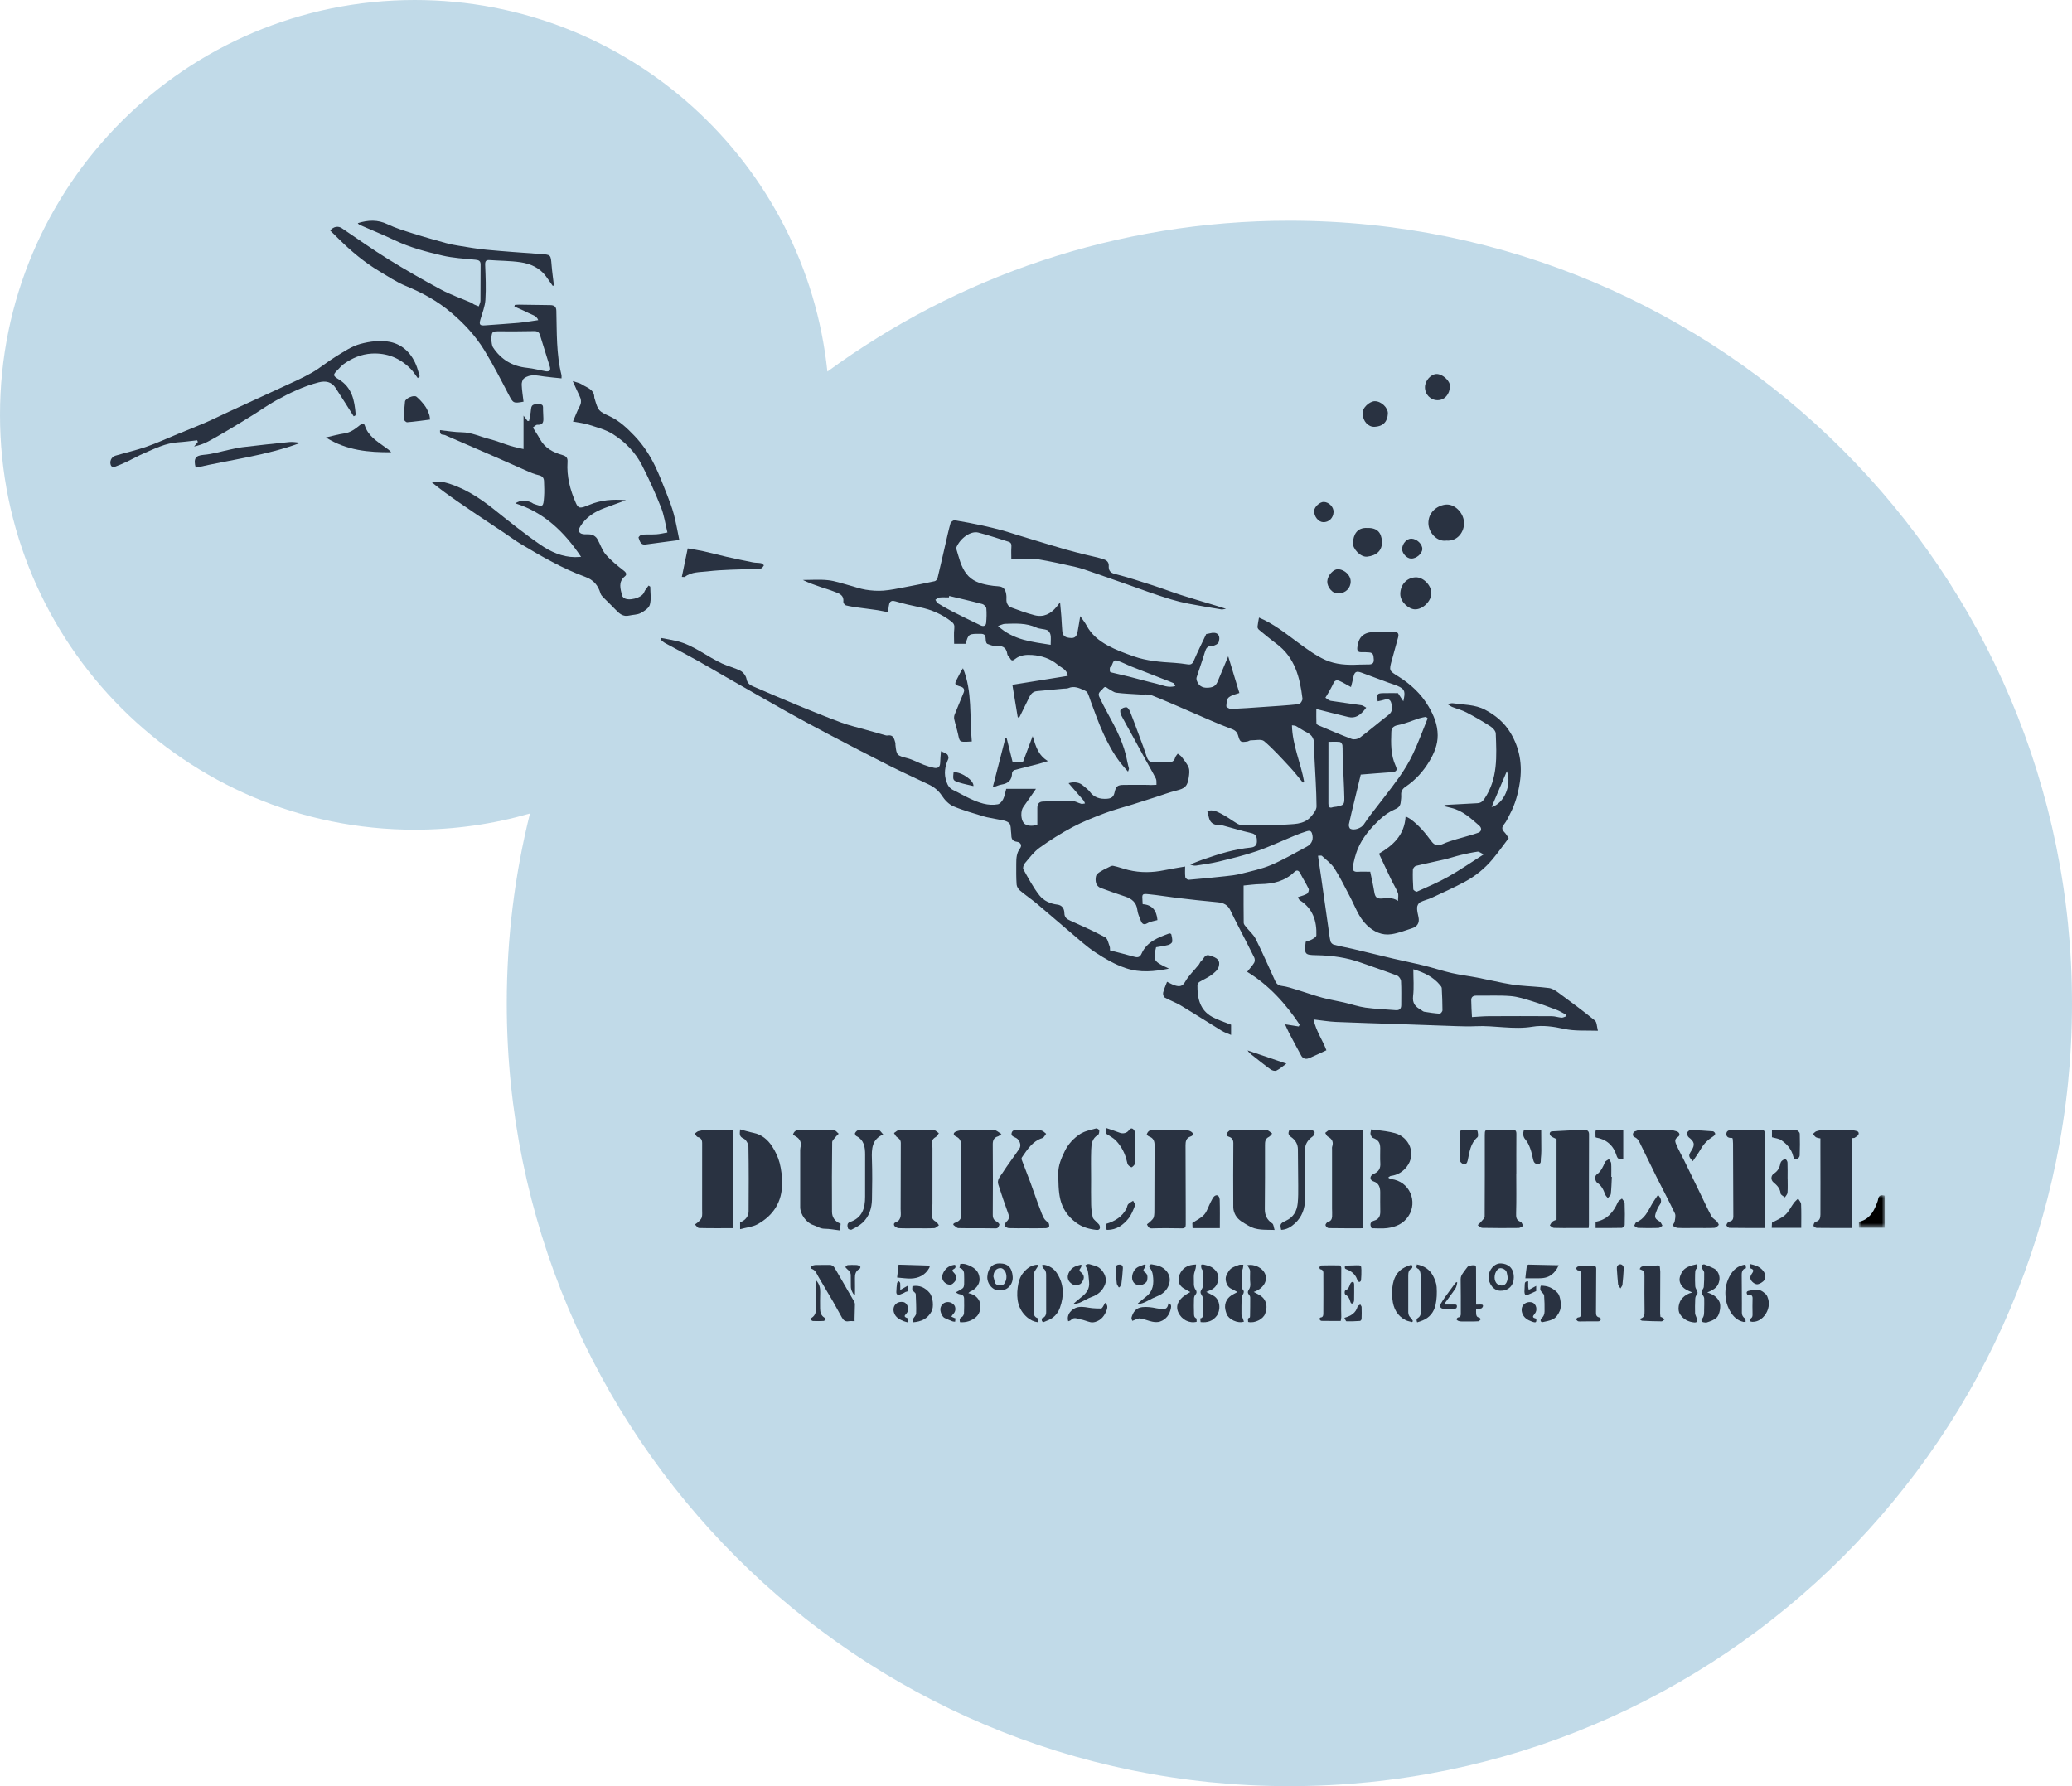 <?xml version="1.0" encoding="UTF-8"?>
<svg width="406px" height="350px" viewBox="0 0 406 350" version="1.1" xmlns="http://www.w3.org/2000/svg" xmlns:xlink="http://www.w3.org/1999/xlink">
    <title>Group 5 Copy</title>
    <defs>
        <polygon id="path-1" points="0 0 5.067 0 5.067 6.38 0 6.38"></polygon>
    </defs>
    <g id="Page-1" stroke="none" stroke-width="1" fill="none" fill-rule="evenodd">
        <g id="Artboard-Copy" transform="translate(-377, -125)">
            <g id="Group-5-Copy" transform="translate(377, 125)">
                <path d="M81.28,0 C123.306,0 157.883,31.901 162.123,72.813 C187.492,54.225 218.789,43.249 252.649,43.249 C337.342,43.249 406,111.918 406,196.625 C406,281.332 337.342,350 252.649,350 C167.955,350 99.298,281.332 99.298,196.625 C99.298,183.79 100.874,171.324 103.843,159.409 C96.682,161.478 89.11,162.586 81.28,162.586 C36.39,162.586 0,126.19 0,81.293 C0,36.396 36.39,0 81.28,0 Z" id="Combined-Shape" fill="#98C1D9" opacity="0.599"></path>
                <g id="Group" transform="translate(21.621, 43.249)" fill="#293241">
                    <path d="M270.652,114.89 C273.085,114.233 274.66,110.568 273.645,107.862 C272.612,110.286 271.672,112.494 270.652,114.89 M208.689,91.176 C208.535,90.929 208.468,90.671 208.317,90.604 C207.621,90.293 206.9,90.038 206.189,89.76 C204.164,88.969 202.136,88.186 200.116,87.382 C199.172,87.005 198.267,86.513 197.303,86.206 C196.296,85.884 196.496,87.119 195.947,87.457 C195.795,87.551 195.845,88.014 195.852,88.306 C195.854,88.381 196.036,88.49 196.151,88.517 C197.309,88.799 198.473,89.051 199.629,89.342 C201.409,89.791 203.176,90.298 204.964,90.714 C206.137,90.987 207.282,91.611 208.689,91.176 M184.255,83.105 C184.255,82.262 184.335,81.686 184.226,81.148 C184.156,80.801 183.872,80.344 183.573,80.23 C182.895,79.972 182.09,80.022 181.44,79.721 C179.458,78.803 177.379,78.93 175.302,78.994 C174.909,79.006 174.523,79.23 173.93,79.421 C177.016,82.228 180.62,82.515 184.255,83.105 M164.369,73.528 L164.3,73.816 C163.674,73.816 163.044,73.77 162.424,73.837 C162.157,73.865 161.914,74.126 161.66,74.281 C161.82,74.513 161.929,74.827 162.148,74.962 C163.014,75.499 163.898,76.015 164.807,76.476 C166.713,77.445 168.63,78.393 170.562,79.309 C171.016,79.524 171.553,79.449 171.609,78.819 C171.694,77.872 171.733,76.909 171.646,75.966 C171.617,75.651 171.189,75.2 170.863,75.114 C168.71,74.539 166.536,74.047 164.369,73.528 M238.682,102.112 C238.682,106.241 238.688,110.222 238.675,114.202 C238.673,114.85 238.842,115.166 239.545,114.924 C239.759,114.85 240.004,114.872 240.229,114.825 C241.688,114.521 241.825,114.444 241.794,112.974 C241.738,110.407 241.575,107.842 241.472,105.276 C241.439,104.448 241.492,103.615 241.425,102.791 C241.406,102.553 241.12,102.165 240.924,102.144 C240.216,102.065 239.495,102.112 238.682,102.112 M255.314,146.677 C255.314,148.527 255.468,150.263 255.266,151.956 C255.099,153.368 255.741,154.04 256.785,154.617 C257.008,154.74 257.208,154.963 257.441,155.002 C258.455,155.171 259.474,155.323 260.497,155.389 C260.667,155.4 261.025,154.956 261.025,154.722 C261.026,153.269 260.959,151.816 260.884,150.365 C260.874,150.175 260.708,149.975 260.574,149.812 C259.245,148.183 257.459,147.317 255.314,146.677 M269.105,124.165 C268.507,123.885 268.189,123.595 267.916,123.634 C266.828,123.788 265.748,124.014 264.678,124.272 C263.557,124.542 262.461,124.914 261.339,125.178 C259.506,125.61 257.656,125.968 255.828,126.422 C255.572,126.486 255.234,126.91 255.226,127.177 C255.187,128.457 255.221,129.742 255.309,131.02 C255.321,131.198 255.868,131.543 256.017,131.476 C258.094,130.539 260.204,129.65 262.184,128.532 C264.465,127.246 266.625,125.744 269.105,124.165 M285.231,155.908 C285.216,155.789 285.2,155.669 285.185,155.549 C284.59,155.241 284.017,154.873 283.395,154.636 C281.815,154.036 280.229,153.441 278.614,152.947 C277.219,152.521 275.795,152.046 274.358,151.933 C272.125,151.756 269.869,151.882 267.624,151.851 C266.995,151.842 266.658,152.147 266.661,152.716 C266.667,153.859 266.755,155.003 266.804,156.049 C267.974,155.984 269.021,155.882 270.069,155.877 C274.197,155.855 278.325,155.851 282.454,155.878 C283.089,155.881 283.719,156.118 284.357,156.164 C284.641,156.184 284.939,156 285.231,155.908 M258.124,97.514 C258.014,97.415 257.904,97.315 257.793,97.215 C257.365,97.308 256.926,97.365 256.511,97.498 C255.104,97.948 253.731,98.563 252.293,98.839 C251.411,99.008 251.034,99.421 251.008,100.143 C250.926,102.413 250.864,104.689 251.858,106.834 C252.254,107.691 252.001,107.998 251.065,108.064 C249.074,108.202 247.086,108.37 245.014,108.533 C244.595,110.263 244.169,112.018 243.746,113.773 C243.384,115.277 243.002,116.777 242.686,118.29 C242.631,118.556 242.774,119.044 242.972,119.15 C243.711,119.542 245.12,119.033 245.594,118.322 C246.024,117.676 246.467,117.037 246.937,116.42 C248.779,114.001 250.694,111.636 252.461,109.163 C253.518,107.684 254.477,106.103 255.253,104.461 C256.322,102.199 257.177,99.834 258.124,97.514 M236.308,95.687 C236.308,96.764 236.291,97.616 236.325,98.464 C236.33,98.604 236.53,98.796 236.684,98.861 C238.86,99.781 241.027,100.727 243.239,101.552 C243.689,101.72 244.445,101.589 244.837,101.296 C246.739,99.869 248.543,98.31 250.429,96.86 C251.315,96.181 251.223,95.365 250.987,94.486 C250.807,93.815 250.357,93.63 249.697,93.848 C249.256,93.994 248.792,94.067 248.334,94.173 C248.095,92.766 248.217,92.597 249.433,92.573 C250.422,92.553 251.411,92.569 252.303,92.569 C252.681,93.146 253.018,93.658 253.354,94.171 C253.761,92.389 253.648,91.911 252.668,91.369 C252.002,91.002 251.24,90.812 250.521,90.545 C248.731,89.879 246.944,89.202 245.148,88.553 C244.119,88.181 243.78,88.406 243.562,89.476 C243.436,90.096 243.262,90.707 243.096,91.377 C242.23,90.909 241.57,90.504 240.87,90.191 C240.387,89.975 239.93,90.014 239.66,90.631 C239.377,91.276 239.012,91.887 238.669,92.505 C238.489,92.831 238.281,93.142 238.086,93.459 C238.432,93.673 238.757,94.02 239.129,94.079 C241.127,94.401 243.14,94.635 245.142,94.941 C245.465,94.99 245.758,95.247 246.087,95.419 C244.881,97.044 243.886,97.56 242.559,97.246 C240.534,96.768 238.521,96.241 236.308,95.687 M222.057,130.273 C222.057,132.886 222.042,135.238 222.078,137.59 C222.082,137.858 222.339,138.143 222.529,138.381 C223.163,139.176 223.991,139.867 224.435,140.754 C225.779,143.447 226.975,146.215 228.234,148.951 C228.49,149.508 228.823,149.854 229.539,149.942 C230.561,150.068 231.56,150.417 232.555,150.718 C234.2,151.215 235.82,151.802 237.478,152.253 C238.881,152.635 240.327,152.861 241.746,153.19 C243.149,153.514 244.526,154.002 245.945,154.199 C247.896,154.47 249.877,154.528 251.844,154.695 C252.607,154.759 252.95,154.42 252.947,153.672 C252.943,152.114 252.993,150.554 252.904,149.001 C252.881,148.614 252.489,148.049 252.134,147.914 C249.798,147.021 247.421,146.238 245.067,145.391 C242.256,144.378 239.344,143.978 236.378,143.925 C234.047,143.884 233.941,143.787 234.215,141.37 C234.222,141.31 234.273,141.255 234.267,141.267 C234.716,141.105 235.137,141.013 235.493,140.808 C235.817,140.621 236.309,140.32 236.318,140.054 C236.42,137.207 235.613,134.76 233.063,133.151 C232.876,133.032 232.806,132.728 232.705,132.551 C233.429,132.296 234.019,132.179 234.494,131.88 C234.721,131.737 234.914,131.158 234.805,130.928 C234.308,129.876 233.666,128.894 233.142,127.854 C232.825,127.224 232.419,127.213 232.003,127.617 C230.142,129.429 227.856,129.962 225.363,129.995 C224.291,130.009 223.222,130.171 222.057,130.273 M187.595,89.193 C187.506,87.973 186.358,87.616 185.627,86.999 C184.213,85.805 182.459,85.227 180.634,85.096 C179.483,85.013 178.261,85.102 177.285,85.882 C176.848,86.23 176.586,86.292 176.301,85.759 C176.148,85.471 175.803,85.236 175.763,84.946 C175.563,83.479 174.662,83.235 173.385,83.325 C172.84,83.364 172.269,83.038 171.809,82.906 C171.173,82.329 172.032,80.956 170.571,80.95 C168.161,80.942 168.161,80.937 167.584,82.906 L165.337,82.906 C165.337,81.88 165.251,80.884 165.368,79.912 C165.447,79.258 165.281,78.914 164.779,78.526 C162.936,77.102 160.883,76.206 158.609,75.744 C157,75.417 155.397,75.034 153.82,74.578 C152.802,74.284 152.624,74.841 152.52,75.601 C152.48,75.893 152.448,76.187 152.384,76.709 C151.571,76.556 150.803,76.388 150.026,76.271 C148.896,76.101 147.76,75.98 146.629,75.816 C145.793,75.695 144.949,75.584 144.134,75.374 C143.91,75.316 143.604,74.897 143.627,74.673 C143.775,73.235 142.662,73.016 141.742,72.643 C140.947,72.321 140.113,72.096 139.3,71.819 C138.079,71.401 136.861,70.975 135.688,70.397 C137.336,70.397 138.999,70.265 140.629,70.438 C142.015,70.585 143.366,71.076 144.727,71.433 C145.822,71.718 146.895,72.128 148.006,72.305 C149.151,72.487 150.339,72.574 151.491,72.484 C152.917,72.374 154.329,72.062 155.741,71.797 C157.673,71.436 159.601,71.052 161.522,70.636 C161.741,70.589 162.019,70.3 162.075,70.075 C162.601,67.922 163.083,65.757 163.582,63.597 C163.916,62.154 164.223,60.704 164.624,59.28 C164.698,59.018 165.199,58.659 165.447,58.699 C167.29,58.995 169.125,59.36 170.952,59.747 C172.234,60.02 173.506,60.341 174.771,60.681 C175.735,60.939 176.682,61.262 177.637,61.554 C178.835,61.92 180.031,62.289 181.23,62.649 C183.23,63.249 185.227,63.86 187.235,64.435 C188.512,64.801 189.803,65.117 191.091,65.442 C192.282,65.743 193.496,65.964 194.66,66.346 C195.172,66.515 195.674,66.868 195.633,67.642 C195.591,68.432 195.832,68.968 196.83,69.218 C199.363,69.85 201.85,70.678 204.34,71.476 C206.172,72.064 207.968,72.761 209.8,73.348 C212.029,74.062 214.279,74.711 216.52,75.391 C217.122,75.574 217.722,75.771 218.607,76.05 C218.118,76.119 217.906,76.202 217.711,76.169 C215.579,75.812 213.443,75.463 211.32,75.055 C210.143,74.829 208.973,74.54 207.824,74.198 C206.334,73.755 204.863,73.245 203.392,72.738 C201.788,72.185 200.197,71.597 198.596,71.033 C196.585,70.325 194.573,69.616 192.555,68.927 C191.43,68.544 190.311,68.121 189.157,67.856 C186.673,67.286 184.18,66.745 181.669,66.32 C180.575,66.135 179.428,66.264 178.305,66.253 C177.782,66.249 177.259,66.252 176.543,66.252 C176.543,65.434 176.502,64.686 176.557,63.945 C176.595,63.421 176.53,63.063 175.963,62.893 C173.994,62.301 172.054,61.6 170.062,61.106 C168.592,60.74 166.582,62.181 165.8,63.949 C165.75,64.06 165.735,64.216 165.771,64.33 C166.3,66.011 166.64,67.768 167.763,69.209 C168.855,70.612 170.402,71.102 172.041,71.402 C172.688,71.521 173.346,71.601 174.001,71.635 C175.214,71.698 175.483,72.533 175.581,73.512 C175.623,73.94 175.52,74.401 175.642,74.798 C175.75,75.147 176.015,75.598 176.319,75.712 C177.889,76.301 179.473,76.881 181.093,77.304 C182.863,77.766 184.288,77.033 185.414,75.653 C185.592,75.435 185.76,75.211 186.096,74.779 C186.194,75.854 186.279,76.67 186.339,77.489 C186.41,78.446 186.438,79.406 186.523,80.361 C186.613,81.385 187.089,81.721 188.278,81.767 C189.233,81.804 189.411,81.136 189.547,80.437 C189.726,79.512 189.864,78.578 190.047,77.484 C190.523,78.18 190.974,78.72 191.295,79.329 C192.229,81.099 193.73,82.306 195.399,83.218 C197.017,84.102 198.776,84.751 200.522,85.364 C203.083,86.264 205.773,86.477 208.466,86.632 C209.349,86.682 210.231,86.809 211.109,86.934 C211.701,87.019 212.023,86.869 212.285,86.252 C213.022,84.519 213.869,82.833 214.739,80.984 C214.821,80.97 215.114,80.945 215.393,80.865 C216.839,80.455 217.614,81.131 217.18,82.565 C217.071,82.923 216.353,83.316 215.922,83.308 C214.98,83.29 214.702,83.768 214.469,84.54 C213.968,86.197 213.381,87.827 212.853,89.476 C212.789,89.675 212.827,89.939 212.897,90.146 C213.31,91.373 214.334,91.675 215.572,91.457 C216.589,91.278 216.817,90.675 217.118,89.946 C217.742,88.436 218.381,86.933 219.044,85.355 C219.765,87.727 220.476,90.063 221.229,92.541 C220.675,92.753 219.778,92.907 219.15,93.406 C218.761,93.714 218.704,94.541 218.672,95.144 C218.663,95.312 219.283,95.685 219.603,95.672 C221.644,95.592 223.682,95.434 225.721,95.294 C228.112,95.128 230.506,94.99 232.889,94.735 C233.171,94.705 233.634,93.991 233.592,93.644 C233.096,89.506 232.111,85.581 228.509,82.906 C227.328,82.029 226.198,81.083 225.061,80.147 C224.909,80.021 224.765,79.76 224.781,79.576 C224.832,78.995 224.961,78.421 225.073,77.77 C227.977,78.978 230.297,80.886 232.716,82.657 C234.43,83.913 236.176,85.216 238.096,86.074 C240.112,86.975 242.384,87.103 244.621,86.981 C245.313,86.944 246.009,86.982 246.702,86.947 C247.327,86.916 247.617,86.622 247.559,85.922 C247.502,85.254 247.522,84.63 246.634,84.59 C246.14,84.567 245.643,84.517 245.151,84.545 C244.465,84.584 244.281,84.243 244.342,83.634 C244.532,81.736 245.427,80.74 247.317,80.603 C248.762,80.497 250.221,80.587 251.674,80.599 C252.386,80.604 252.49,81.055 252.341,81.616 C251.955,83.07 251.552,84.52 251.145,85.968 C250.515,88.205 250.543,88.151 252.409,89.323 C254.797,90.823 256.833,92.692 258.295,95.175 C259.336,96.944 260.079,98.749 260.087,100.842 C260.092,102.699 259.401,104.328 258.497,105.855 C257.303,107.87 255.75,109.6 253.789,110.914 C253.194,111.312 252.88,111.798 252.936,112.544 C252.97,113.002 252.893,113.471 252.843,113.932 C252.766,114.627 252.487,115.007 251.735,115.324 C250.634,115.788 249.588,116.527 248.712,117.356 C246.95,119.022 245.343,120.864 244.404,123.148 C243.958,124.235 243.691,125.407 243.452,126.564 C243.323,127.184 243.595,127.637 244.391,127.58 C245.209,127.52 246.034,127.567 246.87,127.567 C247.151,128.947 247.459,130.254 247.671,131.576 C247.814,132.461 248.103,132.895 249.127,132.825 C250.092,132.76 251.128,132.522 252.316,133.28 C252.316,132.637 252.45,132.118 252.289,131.719 C251.913,130.793 251.374,129.936 250.939,129.032 C250.159,127.415 249.407,125.785 248.582,124.029 C251.28,122.446 253.583,120.446 253.805,116.726 C254.21,116.948 254.506,117.071 254.757,117.254 C256.38,118.443 257.658,119.958 258.841,121.573 C259.402,122.338 259.998,122.623 261.089,122.138 C262.831,121.364 264.735,120.96 266.57,120.398 C267.062,120.246 267.559,120.106 268.04,119.924 C268.71,119.67 268.783,119.027 268.221,118.533 C266.576,117.09 264.968,115.59 262.748,115.06 C262.277,114.948 261.808,114.83 261.181,114.677 C261.449,114.576 261.593,114.48 261.742,114.471 C263.78,114.353 265.818,114.249 267.856,114.14 C268.476,114.107 268.852,113.855 269.243,113.278 C271.919,109.329 271.635,104.879 271.467,100.461 C271.448,99.976 270.881,99.372 270.411,99.071 C268.891,98.095 267.322,97.184 265.72,96.348 C264.853,95.895 263.879,95.652 262.961,95.293 C262.711,95.195 262.492,95.019 261.99,94.718 C262.533,94.622 262.776,94.517 263,94.549 C265.144,94.855 267.399,94.794 269.355,95.816 C271.398,96.883 273.164,98.343 274.385,100.4 C276.173,103.414 276.706,106.628 276.182,110.067 C275.852,112.231 275.288,114.312 274.257,116.249 C273.89,116.937 273.59,117.687 273.1,118.274 C272.562,118.917 272.684,119.337 273.197,119.86 C273.49,120.159 273.692,120.548 273.998,120.988 C272.939,122.379 271.933,123.816 270.808,125.152 C269.289,126.954 267.464,128.437 265.395,129.545 C263.29,130.672 261.109,131.658 258.943,132.666 C258.194,133.015 257.355,133.179 256.628,133.563 C256.329,133.72 256.064,134.228 256.052,134.587 C256.03,135.204 256.193,135.834 256.325,136.449 C256.567,137.581 256.102,138.31 255.059,138.651 C253.734,139.083 252.411,139.597 251.046,139.807 C249.172,140.096 247.55,139.331 246.198,138.027 C244.585,136.473 243.904,134.356 242.889,132.44 C241.904,130.581 240.988,128.674 239.854,126.91 C239.241,125.956 238.246,125.246 237.396,124.454 C237.293,124.358 237.022,124.441 236.638,124.441 C236.867,126.002 237.093,127.517 237.31,129.034 C237.769,132.243 238.222,135.454 238.68,138.664 C238.801,139.513 238.885,140.372 239.081,141.204 C239.144,141.471 239.477,141.798 239.746,141.868 C240.974,142.186 242.229,142.402 243.465,142.693 C246.135,143.323 248.798,143.99 251.47,144.616 C253.463,145.084 255.473,145.477 257.46,145.968 C259.271,146.415 261.046,147.011 262.862,147.426 C264.501,147.801 266.179,147.997 267.832,148.314 C269.549,148.644 271.252,149.042 272.968,149.375 C273.99,149.573 275.021,149.75 276.056,149.85 C278.007,150.041 279.972,150.104 281.912,150.361 C282.567,150.448 283.221,150.887 283.78,151.298 C286.179,153.063 288.578,154.834 290.887,156.715 C291.293,157.046 291.264,157.916 291.487,158.723 C289.058,158.648 286.953,158.826 284.797,158.349 C282.817,157.911 280.658,157.602 278.693,157.931 C274.926,158.562 271.241,157.654 267.521,157.837 C266.302,157.897 265.076,157.865 263.854,157.827 C260.043,157.705 256.232,157.555 252.421,157.424 C248.327,157.283 244.232,157.178 240.14,156.999 C238.761,156.939 237.39,156.701 235.762,156.516 C236.268,158.831 237.536,160.536 238.283,162.556 C237.131,163.084 235.986,163.648 234.807,164.13 C234.243,164.361 233.667,164.184 233.357,163.624 C232.523,162.119 231.724,160.593 230.925,159.069 C230.678,158.598 230.473,158.105 230.177,157.465 C231.201,157.628 232.031,157.759 232.861,157.89 C232.924,157.774 232.987,157.657 233.05,157.54 C230.296,153.423 227.03,149.787 222.755,147.181 C223.331,146.454 223.802,145.96 224.139,145.386 C224.288,145.131 224.281,144.657 224.145,144.381 C223.092,142.245 221.987,140.136 220.904,138.015 C220.419,137.065 219.927,136.118 219.477,135.152 C218.968,134.059 218.109,133.648 216.945,133.546 C214.297,133.312 211.655,133.006 209.015,132.696 C207.163,132.479 205.324,132.157 203.47,131.979 C202.156,131.854 202.149,131.927 202.242,133.248 C202.256,133.443 202.265,133.64 202.281,133.929 C204.175,134.045 205.017,135.192 205.179,137.046 C204.536,137.234 203.815,137.305 203.249,137.641 C202.314,138.194 202.074,137.577 201.824,136.946 C201.582,136.335 201.314,135.706 201.238,135.064 C201.062,133.582 200.147,132.864 198.857,132.429 C197.225,131.879 195.59,131.334 193.982,130.719 C193.645,130.59 193.283,130.21 193.174,129.867 C193.029,129.414 193.026,128.859 193.146,128.396 C193.227,128.085 193.592,127.802 193.893,127.604 C194.378,127.285 194.907,127.029 195.433,126.779 C195.775,126.616 196.178,126.346 196.497,126.411 C197.51,126.616 198.487,126.993 199.495,127.235 C201.827,127.795 204.167,127.757 206.514,127.275 C207.904,126.99 209.308,126.776 210.599,126.549 C210.599,127.19 210.548,127.911 210.631,128.617 C210.655,128.825 211.068,129.165 211.278,129.148 C213.688,128.95 216.095,128.71 218.499,128.448 C219.504,128.338 220.52,128.229 221.496,127.98 C223.497,127.47 225.552,127.053 227.441,126.253 C229.858,125.229 232.14,123.878 234.466,122.641 C235.479,122.102 235.804,121.148 235.456,120.051 C235.244,119.383 234.741,119.544 234.321,119.671 C233.556,119.903 232.805,120.194 232.064,120.498 C229.595,121.511 227.174,122.662 224.657,123.528 C222.225,124.365 219.706,124.962 217.205,125.575 C215.761,125.929 214.277,126.121 212.806,126.356 C212.432,126.416 212.04,126.365 211.602,126.148 C212.381,125.839 213.148,125.495 213.941,125.228 C215.56,124.685 217.175,124.11 218.826,123.686 C220.355,123.292 221.919,122.983 223.487,122.825 C224.321,122.74 224.645,122.314 224.661,121.68 C224.678,120.961 224.618,120.225 223.586,119.998 C221.724,119.587 219.898,119.011 218.051,118.526 C217.707,118.436 217.336,118.45 216.976,118.42 C216.061,118.343 215.481,117.874 215.263,116.967 C215.165,116.556 215.058,116.148 214.941,115.688 C216.002,115.308 216.92,115.816 217.784,116.262 C218.804,116.787 219.731,117.494 220.717,118.089 C221.004,118.262 221.358,118.415 221.683,118.417 C224.424,118.439 227.181,118.604 229.9,118.356 C231.698,118.191 233.759,118.412 235.176,116.855 C235.708,116.27 236.356,115.467 236.351,114.768 C236.327,111.533 236.089,108.301 235.935,105.067 C235.898,104.305 235.843,103.54 235.878,102.779 C235.93,101.608 235.514,100.777 234.431,100.253 C233.696,99.897 233.025,99.41 232.308,99.012 C232.127,98.912 231.88,98.931 231.531,98.873 C231.614,102.787 233.286,106.287 233.928,109.986 C233.841,110.024 233.755,110.062 233.668,110.1 C232.833,109.096 232.042,108.048 231.151,107.095 C229.512,105.342 227.904,103.538 226.086,101.989 C225.543,101.528 224.34,101.833 223.44,101.825 C223.228,101.823 223.021,102.011 222.802,102.046 C221.503,102.254 221.364,102.183 220.998,100.927 C220.791,100.215 220.463,99.872 219.682,99.582 C216.953,98.569 214.302,97.344 211.623,96.198 C209.098,95.118 206.593,93.987 204.036,92.989 C203.364,92.728 202.532,92.886 201.775,92.836 C200.221,92.736 198.659,92.683 197.116,92.487 C196.581,92.419 196.095,91.981 195.581,91.722 C195.248,91.552 194.985,91.063 194.529,91.653 C194.142,92.154 193.389,92.463 193.77,93.274 C194.283,94.367 194.83,95.447 195.413,96.506 C197.075,99.522 198.666,102.563 199.272,106.013 C199.351,106.465 199.497,106.906 199.594,107.356 C199.612,107.437 199.542,107.538 199.41,107.955 C198.823,107.275 198.32,106.752 197.884,106.177 C195.166,102.59 193.645,98.417 192.129,94.244 C191.916,93.657 191.747,93.049 191.469,92.494 C191.352,92.26 191.028,92.094 190.763,91.978 C189.8,91.559 188.84,91.117 187.743,91.582 C187.453,91.705 187.093,91.662 186.765,91.694 C185.032,91.857 183.3,92.031 181.565,92.18 C180.495,92.273 180.18,93.113 179.796,93.902 C179.328,94.863 178.854,95.82 178.382,96.779 C178.269,97.008 178.152,97.236 178.037,97.464 C177.956,97.387 177.873,97.31 177.791,97.234 C177.451,95.179 177.112,93.124 176.749,90.936 C180.423,90.346 183.982,89.774 187.595,89.193" id="Fill-169"></path>
                    <path d="M195.877,142.976 C197.526,143.406 199.044,143.781 200.549,144.207 C201.233,144.4 201.718,144.397 202.06,143.624 C203.104,141.266 205.313,140.463 207.497,139.656 C207.599,139.618 207.875,139.746 207.893,139.833 C207.993,140.317 208.134,140.827 208.063,141.298 C208.027,141.541 207.609,141.831 207.314,141.909 C206.528,142.116 205.714,142.218 204.908,142.363 C204.277,144.952 204.39,145.147 207.438,146.555 C204.528,147.125 201.819,147.413 198.982,146.464 C196.817,145.74 194.915,144.618 193.068,143.41 C191.254,142.223 189.643,140.718 187.973,139.316 C185.835,137.52 183.743,135.669 181.601,133.879 C180.518,132.974 179.342,132.182 178.263,131.272 C177.931,130.992 177.612,130.503 177.582,130.088 C177.483,128.735 177.506,127.371 177.511,126.012 C177.515,124.955 177.547,123.926 178.245,122.999 C178.727,122.361 178.306,121.794 177.634,121.703 C176.766,121.584 176.542,121.109 176.546,120.363 C176.546,120.329 176.547,120.296 176.542,120.263 C176.408,119.481 176.538,118.385 176.075,117.992 C175.441,117.455 174.362,117.435 173.467,117.223 C172.726,117.048 171.957,116.975 171.231,116.753 C169.206,116.132 167.147,115.578 165.206,114.752 C164.317,114.374 163.504,113.529 162.959,112.695 C162.286,111.664 161.432,110.984 160.377,110.479 C157.796,109.244 155.188,108.067 152.634,106.778 C148.554,104.719 144.498,102.61 140.453,100.482 C137.681,99.025 134.927,97.53 132.195,96 C128.36,93.849 124.55,91.652 120.733,89.47 C118.849,88.393 116.986,87.28 115.091,86.226 C112.956,85.04 110.792,83.907 108.65,82.734 C108.356,82.573 108.113,82.317 107.847,82.105 C107.883,81.994 107.918,81.882 107.953,81.77 C108.963,81.966 109.982,82.124 110.982,82.365 C114.284,83.16 116.881,85.401 119.897,86.782 C121.073,87.321 122.368,87.614 123.506,88.214 C124.032,88.491 124.55,89.195 124.652,89.779 C124.819,90.739 125.438,91.031 126.145,91.333 C128.958,92.537 131.766,93.757 134.596,94.921 C137.46,96.099 140.33,97.265 143.232,98.342 C144.735,98.899 146.312,99.254 147.856,99.696 C149.131,100.061 150.407,100.421 151.684,100.777 C151.873,100.83 152.081,100.908 152.262,100.874 C153.432,100.65 153.593,101.516 153.822,102.307 C153.857,102.43 153.822,102.572 153.835,102.703 C154.048,104.775 154.151,104.796 156.136,105.316 C157.272,105.613 158.326,106.212 159.433,106.631 C160.071,106.873 160.733,107.071 161.401,107.208 C162.161,107.363 162.591,107.044 162.602,106.204 C162.611,105.508 162.695,104.813 162.758,103.954 C163.335,104.232 163.748,104.327 163.993,104.583 C164.177,104.775 164.292,105.242 164.188,105.472 C163.526,106.934 163.285,108.358 163.843,109.954 C164.12,110.747 164.471,111.242 165.202,111.586 C166.298,112.102 167.34,112.733 168.439,113.24 C170.168,114.036 171.956,114.713 173.899,114.356 C174.307,114.281 174.744,113.759 174.95,113.337 C175.248,112.728 175.347,112.021 175.54,111.327 L181.37,111.327 C180.456,112.642 179.692,113.775 178.891,114.881 C178.358,115.617 178.374,117.268 178.971,118.014 C179.427,118.583 180.676,118.749 181.643,118.325 C181.643,117.277 181.645,116.196 181.642,115.114 C181.641,114.349 181.913,113.835 182.769,113.812 C184.649,113.763 186.53,113.652 188.409,113.681 C189.016,113.691 189.61,114.088 190.224,114.25 C190.456,114.311 190.73,114.212 190.985,114.186 C190.887,113.983 190.825,113.749 190.685,113.583 C189.747,112.483 188.792,111.397 187.761,110.212 C189.023,109.871 189.943,110.058 190.745,110.802 C191.12,111.149 191.58,111.429 191.874,111.833 C192.751,113.039 193.901,113.374 195.336,113.266 C196.186,113.202 196.585,112.864 196.759,112.078 C197.043,110.8 197.327,110.568 198.626,110.552 C200.179,110.535 201.732,110.547 203.284,110.55 C203.482,110.55 203.68,110.582 203.877,110.578 C204.247,110.573 204.616,110.552 204.986,110.537 C204.955,110.131 205.04,109.665 204.871,109.329 C204.244,108.079 203.527,106.874 202.854,105.647 C201.885,103.88 200.927,102.107 199.959,100.34 C199.35,99.229 198.702,98.138 198.131,97.007 C197.956,96.661 197.79,96.085 197.954,95.847 C198.166,95.54 198.731,95.308 199.111,95.35 C199.382,95.379 199.684,95.878 199.824,96.227 C200.457,97.814 201.044,99.42 201.636,101.023 C202.103,102.289 202.591,103.549 203.001,104.834 C203.27,105.673 203.593,106.223 204.639,106.092 C205.549,105.978 206.486,106.057 207.41,106.09 C208.062,106.113 208.458,105.882 208.642,105.223 C208.722,104.936 208.974,104.697 209.148,104.436 C209.409,104.642 209.727,104.804 209.919,105.062 C210.421,105.734 210.997,106.397 211.295,107.162 C211.512,107.719 211.408,108.443 211.316,109.074 C211.057,110.856 210.576,111.25 208.822,111.682 C207.487,112.01 206.194,112.507 204.882,112.926 C203.372,113.409 201.863,113.897 200.35,114.371 C198.524,114.942 196.66,115.412 194.873,116.088 C192.721,116.902 190.563,117.753 188.535,118.831 C186.299,120.018 184.139,121.382 182.083,122.861 C180.965,123.666 180.1,124.843 179.192,125.913 C178.95,126.197 178.753,126.825 178.9,127.089 C179.879,128.837 180.822,130.636 182.051,132.201 C182.863,133.236 184.156,133.848 185.558,134.011 C186.513,134.122 186.92,134.814 186.938,135.659 C186.957,136.505 187.376,136.834 188.076,137.146 C190.393,138.179 192.711,139.22 194.944,140.417 C195.419,140.671 195.563,141.584 195.813,142.212 C195.904,142.441 195.86,142.723 195.877,142.976" id="Fill-171"></path>
                    <path d="M105.797,71.706 C105.797,72.891 106.018,74.138 105.715,75.239 C105.529,75.918 104.616,76.515 103.896,76.891 C103.245,77.231 102.406,77.195 101.661,77.372 C100.474,77.655 99.733,76.988 98.999,76.218 C98.201,75.378 97.352,74.588 96.543,73.759 C96.342,73.554 96.135,73.305 96.053,73.038 C95.564,71.451 94.735,70.4 93.021,69.773 C88.579,68.15 84.48,65.773 80.428,63.342 C79.314,62.673 78.269,61.887 77.187,61.164 C75.34,59.93 73.484,58.709 71.639,57.471 C70.441,56.668 69.251,55.854 68.067,55.03 C66.333,53.823 64.607,52.602 62.907,51.186 C63.695,51.186 64.522,51.029 65.266,51.212 C69.016,52.132 72.177,54.173 75.168,56.557 C78.15,58.934 81.127,61.336 84.266,63.493 C86.26,64.863 88.515,65.897 91.054,65.921 C91.369,65.923 91.686,65.893 92.24,65.867 C88.932,60.926 84.977,57.163 79.358,55.38 C80.274,54.748 81.527,54.72 82.589,55.262 C82.701,55.32 82.796,55.421 82.913,55.462 C84.801,56.124 84.836,56.125 84.987,54.121 C85.065,53.099 85.015,52.065 84.978,51.038 C84.954,50.369 84.613,50.008 83.899,49.854 C83.092,49.679 82.315,49.329 81.55,48.997 C79.561,48.135 77.591,47.23 75.604,46.363 C72.265,44.904 68.918,43.462 65.576,42.01 C65.198,41.846 64.487,42.141 64.602,41.037 C66.023,41.184 67.439,41.437 68.857,41.452 C70.782,41.472 72.473,42.327 74.273,42.777 C75.667,43.124 77.005,43.691 78.381,44.114 C79.182,44.361 80.012,44.518 80.963,44.748 L80.963,38.197 C81.304,38.646 81.534,38.949 81.764,39.252 C81.86,39.244 81.956,39.236 82.052,39.227 C82.181,38.475 82.374,37.728 82.424,36.971 C82.507,35.717 83.414,36.01 84.139,35.984 C84.929,35.956 84.764,36.574 84.785,37.047 C84.807,37.542 84.812,38.038 84.844,38.534 C84.898,39.384 84.812,40.059 83.67,39.986 C83.394,39.967 83.093,40.332 82.793,40.527 C83.277,41.311 83.765,42.023 84.175,42.778 C85.134,44.546 86.751,45.402 88.563,45.91 C89.361,46.133 89.637,46.481 89.584,47.284 C89.398,50.111 90.094,52.77 91.224,55.328 C91.717,56.443 92.084,56.417 93.853,55.677 C96.073,54.748 98.408,54.527 101.025,54.77 C99.498,55.329 98.198,55.802 96.898,56.281 C94.931,57.006 93.207,58.062 92.08,59.912 C91.529,60.817 91.854,61.393 92.936,61.447 C93.43,61.471 93.953,61.402 94.407,61.551 C94.788,61.676 95.196,61.989 95.4,62.335 C95.993,63.335 96.323,64.538 97.064,65.394 C98.101,66.596 99.375,67.61 100.632,68.595 C101.141,68.993 101.228,69.357 100.827,69.682 C99.46,70.795 99.965,72.131 100.277,73.457 C100.311,73.599 100.433,73.737 100.546,73.843 C101.413,74.66 104.178,73.922 104.586,72.823 C104.766,72.338 105.167,71.935 105.467,71.495 C105.577,71.566 105.687,71.636 105.797,71.706" id="Fill-173"></path>
                    <path d="M74.637,23.345 C74.748,23.845 74.729,24.432 74.993,24.831 C76.573,27.226 78.805,28.542 81.675,28.83 C82.923,28.955 84.147,29.301 85.388,29.514 C85.615,29.553 85.942,29.506 86.09,29.362 C86.213,29.242 86.205,28.9 86.142,28.69 C85.503,26.581 84.844,24.479 84.18,22.377 C84.012,21.842 83.654,21.623 83.066,21.634 C80.859,21.674 78.652,21.688 76.445,21.673 C74.758,21.662 74.758,21.636 74.637,23.345 M43.078,1.919 C43.746,1.119 44.645,0.983 45.38,1.479 C48.395,3.513 51.362,5.626 54.451,7.539 C57.836,9.635 61.296,11.618 64.803,13.501 C66.706,14.523 68.776,15.23 70.767,16.088 C70.94,16.163 71.077,16.32 71.249,16.401 C71.554,16.544 71.873,16.657 72.186,16.783 C72.303,16.424 72.517,16.066 72.522,15.705 C72.553,13.35 72.52,10.993 72.551,8.637 C72.562,7.885 72.232,7.716 71.548,7.648 C69.373,7.431 67.162,7.317 65.044,6.822 C61.866,6.078 58.694,5.252 55.712,3.827 C53.532,2.785 51.288,1.878 49.074,0.911 C48.842,0.81 48.612,0.705 48.485,0.475 C50.561,-0.163 52.402,-0.219 54.284,0.682 C55.883,1.448 57.608,1.967 59.306,2.504 C61.459,3.185 63.636,3.789 65.812,4.395 C66.585,4.61 67.379,4.764 68.172,4.889 C70.006,5.18 71.837,5.516 73.682,5.689 C77.223,6.022 80.773,6.272 84.321,6.524 C86.32,6.666 86.296,6.64 86.462,8.707 C86.57,10.042 86.766,11.37 86.922,12.701 C86.842,12.72 86.762,12.74 86.681,12.76 C86.251,12.149 85.83,11.532 85.389,10.93 C84.137,9.222 82.325,8.421 80.346,8.134 C78.367,7.847 76.346,7.86 74.345,7.712 C73.586,7.656 73.417,7.933 73.446,8.689 C73.535,10.957 73.637,13.236 73.495,15.496 C73.412,16.795 72.888,18.071 72.52,19.345 C72.223,20.375 72.393,20.588 73.453,20.503 C75.611,20.329 77.775,20.216 79.932,20.019 C81.203,19.903 82.463,19.676 83.847,19.482 C83.503,18.561 82.58,18.43 81.878,18.06 C81.003,17.598 80.079,17.229 79.176,16.82 C79.201,16.715 79.226,16.61 79.251,16.505 C79.517,16.486 79.782,16.45 80.047,16.453 C82.095,16.479 84.142,16.518 86.19,16.539 C86.92,16.547 87.371,16.803 87.393,17.62 C87.504,21.85 87.364,26.102 88.403,30.257 C88.434,30.38 88.407,30.516 88.407,30.893 C87.245,30.77 86.123,30.68 85.01,30.527 C83.65,30.34 82.26,29.977 81.051,30.904 C80.75,31.135 80.587,31.738 80.605,32.159 C80.653,33.267 80.836,34.37 80.964,35.463 C78.964,35.836 78.917,35.741 78.066,34.109 C76.53,31.165 75.019,28.198 73.283,25.374 C71.548,22.55 69.303,20.131 66.751,17.977 C64.073,15.716 61.085,14.096 57.866,12.771 C56.076,12.035 54.431,10.931 52.757,9.931 C49.834,8.187 47.234,6.021 44.815,3.63 C44.235,3.057 43.653,2.486 43.078,1.919" id="Fill-175"></path>
                    <path d="M60.236,30.838 C59.782,30.239 59.386,29.583 58.864,29.051 C56.765,26.911 54.201,25.868 51.205,26.035 C49.187,26.148 47.377,26.915 45.742,28.084 C45.338,28.372 45.004,28.764 44.652,29.122 C43.599,30.193 43.518,30.336 44.769,31.097 C47.371,32.68 47.839,35.205 48.065,37.894 C48.073,37.985 48.023,38.083 47.99,38.174 C47.982,38.196 47.933,38.203 47.681,38.32 C46.515,36.488 45.346,34.618 44.142,32.77 C43.353,31.559 42.197,31.324 40.803,31.683 C37.847,32.442 35.141,33.763 32.492,35.211 C31.005,36.023 29.621,37.023 28.179,37.92 C26.605,38.898 25.027,39.869 23.434,40.815 C22.001,41.666 20.564,42.515 19.091,43.295 C18.261,43.734 17.357,44.031 16.411,44.248 C16.658,43.948 16.904,43.648 17.151,43.348 C17.105,43.241 17.059,43.134 17.013,43.027 C15.76,43.161 14.51,43.338 13.254,43.419 C10.863,43.573 8.767,44.631 6.631,45.553 C5.482,46.049 4.393,46.681 3.26,47.216 C2.436,47.606 1.594,47.961 0.74,48.275 C0.585,48.331 0.219,48.165 0.14,48.006 C-0.234,47.25 0.174,46.285 0.98,46.047 C3.018,45.445 5.1,44.974 7.104,44.277 C9.155,43.565 11.135,42.645 13.147,41.818 C15.003,41.056 16.872,40.327 18.712,39.529 C20.239,38.866 21.729,38.116 23.241,37.419 C26.611,35.864 29.99,34.331 33.354,32.766 C35.387,31.821 37.454,30.93 39.404,29.83 C41.063,28.895 42.533,27.627 44.164,26.634 C45.711,25.691 47.277,24.606 48.984,24.145 C50.838,23.643 52.949,23.376 54.797,23.75 C57.379,24.273 59.185,26.158 60.093,28.739 C60.297,29.32 60.444,29.92 60.617,30.512 L60.236,30.838 Z" id="Fill-177"></path>
                    <path d="M111.49,62.563 C109.175,62.872 107.021,63.163 104.865,63.447 C103.864,63.579 103.74,62.736 103.497,62.104 C103.455,61.997 103.89,61.539 104.127,61.52 C105.079,61.441 106.043,61.509 106.997,61.447 C107.668,61.402 108.332,61.234 109.16,61.094 C108.734,59.361 108.515,57.705 107.915,56.201 C106.788,53.376 105.546,50.584 104.154,47.881 C102.845,45.341 100.835,43.297 98.441,41.796 C97.038,40.916 95.335,40.493 93.732,39.971 C92.798,39.667 91.795,39.575 90.646,39.353 C91.076,38.358 91.445,37.321 91.962,36.367 C92.383,35.589 92.242,34.944 91.887,34.232 C91.481,33.417 91.128,32.577 90.61,31.434 C91.371,31.696 91.929,31.777 92.357,32.058 C93.382,32.73 94.847,33.026 94.836,34.693 C94.835,34.724 94.858,34.754 94.868,34.786 C95.619,37.334 95.643,37.282 97.917,38.359 C99.787,39.244 101.271,40.657 102.7,42.15 C104.34,43.865 105.631,45.813 106.662,47.918 C107.569,49.771 108.304,51.712 109.063,53.634 C109.567,54.909 110.061,56.198 110.412,57.519 C110.846,59.157 111.128,60.836 111.49,62.563" id="Fill-179"></path>
                    <path d="M207.059,149.137 C207.632,149.407 208.098,149.699 208.605,149.85 C209.416,150.09 210.05,150.119 210.612,149.122 C211.3,147.901 212.374,146.902 213.269,145.797 C213.449,145.575 213.528,145.247 213.741,145.08 C214.258,144.674 214.416,143.684 215.368,143.968 C217.024,144.461 217.528,144.967 217.175,146.204 C216.992,146.842 216.292,147.402 215.708,147.835 C214.998,148.364 214.151,148.701 213.392,149.169 C213.202,149.286 213.015,149.585 213.013,149.803 C212.984,152.336 213.475,154.682 215.907,156.014 C217.071,156.652 218.368,157.043 219.605,157.546 L219.605,159.549 C218.922,159.252 218.304,159.063 217.77,158.736 C215.085,157.097 212.439,155.392 209.741,153.775 C208.735,153.172 207.603,152.784 206.579,152.208 C206.362,152.086 206.224,151.537 206.295,151.243 C206.461,150.549 206.774,149.891 207.059,149.137" id="Fill-181"></path>
                    <path d="M111.983,69.792 C112.377,67.889 112.746,66.102 113.137,64.208 C114.187,64.396 115.242,64.548 116.281,64.778 C117.76,65.106 119.222,65.512 120.701,65.846 C122.437,66.238 124.18,66.604 125.926,66.95 C126.44,67.051 126.982,67.012 127.498,67.109 C127.707,67.148 127.88,67.378 128.07,67.521 C127.899,67.731 127.761,68.069 127.549,68.124 C127.112,68.239 126.635,68.208 126.174,68.229 C123.113,68.369 120.033,68.351 116.998,68.713 C115.53,68.888 113.889,68.772 112.576,69.784 C112.494,69.847 112.321,69.792 111.983,69.792" id="Fill-183"></path>
                    <path d="M261.808,62.681 C259.915,62.964 258.299,61.087 258.268,59.308 C258.231,57.258 259.795,55.898 261.529,55.642 C263.365,55.372 265.148,57.202 265.248,59.088 C265.346,60.966 263.964,62.857 261.808,62.681" id="Fill-185"></path>
                    <path d="M37.269,43.517 C30.569,46.022 23.561,46.827 16.726,48.399 C16.265,46.638 16.648,46.008 18.27,45.878 C20.054,45.737 21.804,45.183 23.57,44.817 C24.335,44.659 25.097,44.47 25.871,44.38 C28.957,44.017 32.046,43.663 35.139,43.363 C35.838,43.295 36.558,43.459 37.269,43.517" id="Fill-187"></path>
                    <path d="M180.724,100.999 C181.323,102.964 181.79,104.744 183.713,105.882 C182.925,106.124 182.418,106.302 181.9,106.435 C180.32,106.84 178.732,107.21 177.16,107.64 C176.956,107.696 176.687,108.023 176.686,108.226 C176.677,109.635 175.925,110.279 174.616,110.489 C174.107,110.571 173.622,110.805 172.893,111.048 C173.776,107.622 174.584,104.49 175.392,101.357 C175.466,101.341 175.538,101.324 175.611,101.307 C175.993,102.849 176.376,104.391 176.777,106.007 L178.846,106.007 C179.413,104.495 180.005,102.916 180.724,100.999" id="Fill-189"></path>
                    <path d="M42.231,42.471 C43.591,42.166 44.705,41.843 45.843,41.679 C47.09,41.5 47.998,40.786 48.925,40.042 C49.237,39.792 49.673,39.558 49.868,40.158 C50.52,42.16 52.194,43.182 53.751,44.318 C54.188,44.637 54.656,44.915 55.04,45.371 C50.616,45.399 46.315,45.037 42.231,42.471" id="Fill-191"></path>
                    <path d="M168.8,102.041 C168.416,102.065 168.193,102.086 167.97,102.092 C166.408,102.138 166.433,102.132 166.11,100.631 C165.898,99.639 165.577,98.671 165.357,97.681 C165.292,97.389 165.332,97.03 165.444,96.749 C166.012,95.311 166.637,93.895 167.206,92.456 C167.412,91.933 167.277,91.5 166.664,91.311 C165.345,90.903 165.342,90.864 165.992,89.628 C166.331,88.982 166.634,88.317 167.075,87.687 C168.957,92.334 168.327,97.212 168.8,102.041" id="Fill-193"></path>
                    <path d="M258.851,72.931 C258.887,74.472 257.214,76.191 255.633,76.152 C254.393,76.121 252.756,74.685 252.759,73.161 C252.762,71.331 254.01,69.969 255.729,69.878 C257.228,69.799 258.802,71.376 258.851,72.931" id="Fill-195"></path>
                    <path d="M246.323,60.209 C248.31,60.149 249.042,61.196 249.161,62.755 C249.303,64.622 248.085,65.632 246.263,65.828 C244.957,65.968 243.415,64.264 243.478,63.147 C243.571,61.522 244.266,60.084 246.323,60.209" id="Fill-197"></path>
                    <path d="M62.657,38.965 C61.026,39.169 59.601,39.376 58.168,39.494 C57.955,39.511 57.507,39.099 57.509,38.89 C57.523,37.737 57.606,36.581 57.739,35.434 C57.813,34.798 59.492,34.079 59.999,34.499 C60.619,35.012 61.161,35.643 61.647,36.292 C61.993,36.752 62.225,37.31 62.439,37.853 C62.577,38.2 62.59,38.597 62.657,38.965" id="Fill-199"></path>
                    <path d="M260.065,35.17 C258.677,35.17 257.575,34.022 257.594,32.597 C257.611,31.346 258.762,30.035 259.902,30.04 C261.043,30.044 262.54,31.377 262.496,32.446 C262.432,34.012 261.462,35.17 260.065,35.17" id="Fill-201"></path>
                    <path d="M245.409,37.895 C245.2,36.662 246.775,35.388 247.739,35.368 C249.018,35.34 250.398,36.662 250.326,37.822 C250.238,39.242 249.555,40.289 247.708,40.384 C246.481,40.446 245.424,39.265 245.409,37.895" id="Fill-203"></path>
                    <path d="M240.681,73.017 C239.447,73.18 238.407,71.708 238.452,70.681 C238.503,69.525 239.663,68.174 240.71,68.296 C241.833,68.426 243.016,69.414 243.038,70.661 C243.063,71.987 242.009,73.022 240.681,73.017" id="Fill-205"></path>
                    <path d="M253.123,64.329 C253.14,63.269 254.035,62.274 254.946,62.301 C256.012,62.332 257.113,63.392 257.076,64.35 C257.042,65.26 255.891,66.232 254.879,66.207 C254.037,66.186 253.109,65.194 253.123,64.329" id="Fill-207"></path>
                    <path d="M239.685,57.078 C239.647,58.266 238.751,59.13 237.62,59.069 C236.695,59.02 235.844,57.94 235.88,56.86 C235.905,56.077 237.021,55.057 237.802,55.103 C238.812,55.164 239.715,56.111 239.685,57.078" id="Fill-209"></path>
                    <path d="M230.443,165.175 C229.623,165.766 229.098,166.254 228.48,166.54 C228.193,166.673 227.646,166.524 227.354,166.312 C226.087,165.392 224.869,164.405 223.637,163.436 C223.33,163.194 223.039,162.93 222.836,162.586 C225.272,163.415 227.707,164.244 230.443,165.175" id="Fill-211"></path>
                    <path d="M169.118,110.781 C168.165,110.551 167.277,110.384 166.417,110.119 C165.073,109.706 165.059,109.638 165.229,108.079 C166.688,107.936 169.264,109.675 169.118,110.781" id="Fill-213"></path>
                </g>
                <g id="Group-4" transform="translate(136.134, 221.053)">
                    <path d="M50.748,18.672 C50.957,18.574 51.163,18.466 51.377,18.38 C52.007,18.125 52.317,17.507 52.218,16.809 C52.163,16.419 52.198,16.017 52.196,15.62 C52.183,11.58 52.129,7.54 52.188,3.501 C52.202,2.575 52.005,2.015 51.16,1.627 C50.606,1.372 50.614,0.908 51.189,0.674 C51.708,0.463 52.308,0.383 52.874,0.373 C54.82,0.339 56.769,0.325 58.713,0.393 C59.111,0.407 59.497,0.813 60.092,1.156 C59.752,1.393 59.601,1.562 59.416,1.616 C58.625,1.85 58.389,2.391 58.393,3.174 C58.417,7.776 58.441,12.378 58.395,16.979 C58.388,17.725 58.65,18.075 59.238,18.376 C59.443,18.48 59.737,18.836 59.691,18.929 C59.542,19.232 59.544,19.668 58.937,19.654 C56.514,19.599 54.088,19.658 51.665,19.601 C51.32,19.593 50.985,19.179 50.645,18.952 C50.68,18.859 50.714,18.765 50.748,18.672" id="Fill-1" fill="#293241"></path>
                    <path d="M43.411,19.632 C42.265,19.632 41.116,19.672 39.973,19.607 C39.651,19.589 39.177,19.331 39.072,19.065 C38.897,18.62 39.292,18.455 39.716,18.288 C40.002,18.176 40.253,17.719 40.325,17.376 C40.425,16.89 40.341,16.366 40.342,15.859 C40.349,11.552 40.349,7.245 40.373,2.938 C40.377,2.341 40.079,2.049 39.618,1.76 C39.36,1.598 39.227,1.236 39.038,0.965 C39.372,0.763 39.701,0.395 40.039,0.387 C42.304,0.335 44.572,0.334 46.837,0.388 C47.173,0.396 47.501,0.785 47.832,0.998 C47.633,1.252 47.485,1.595 47.226,1.744 C46.543,2.134 46.326,2.65 46.518,3.403 C46.595,3.707 46.578,4.04 46.579,4.359 C46.582,7.837 46.587,11.316 46.576,14.794 C46.574,15.458 46.53,16.125 46.46,16.786 C46.385,17.497 46.578,18.007 47.257,18.344 C47.506,18.468 47.649,18.805 47.841,19.044 C47.537,19.24 47.242,19.587 46.929,19.605 C45.759,19.673 44.584,19.632 43.411,19.632" id="Fill-3" fill="#293241"></path>
                    <path d="M131.014,0.361 L131.014,19.629 C128.681,19.629 126.446,19.646 124.213,19.603 C123.99,19.599 123.635,19.26 123.596,19.034 C123.564,18.84 123.863,18.441 124.08,18.384 C124.662,18.234 124.854,17.843 124.888,17.343 C124.924,16.814 124.875,16.281 124.875,15.749 C124.873,11.899 124.874,8.049 124.875,4.199 C124.875,4.012 124.842,3.811 124.899,3.641 C125.199,2.734 124.914,2.122 124.07,1.681 C123.829,1.555 123.711,1.19 123.536,0.935 C123.823,0.744 124.106,0.393 124.396,0.386 C126.55,0.339 128.705,0.361 131.014,0.361" id="Fill-5" fill="#293241"></path>
                    <path d="M88.549,1.298 C88.857,0.244 89.591,0.354 90.301,0.363 C92.325,0.39 94.349,0.389 96.373,0.423 C96.649,0.428 96.953,0.52 97.194,0.66 C97.77,0.993 97.768,1.424 97.153,1.642 C96.259,1.957 96.164,2.625 96.168,3.41 C96.186,7.476 96.196,11.543 96.206,15.61 C96.209,16.704 96.199,17.799 96.207,18.893 C96.211,19.404 96.06,19.656 95.472,19.646 C93.499,19.611 91.524,19.592 89.553,19.655 C88.921,19.675 88.814,19.243 88.613,18.884 C88.587,18.838 89.062,18.538 89.269,18.321 C89.525,18.05 89.866,17.774 89.949,17.445 C90.083,16.912 90.06,16.334 90.062,15.776 C90.078,11.628 90.081,7.481 90.096,3.334 C90.099,2.549 89.863,1.947 89.065,1.658 C88.861,1.584 88.695,1.403 88.549,1.298" id="Fill-7" fill="#293241"></path>
                    <path d="M113.616,19.958 C111.736,19.888 110.096,20.093 108.468,19.113 C107.505,18.533 106.531,18.077 105.971,17.088 C105.711,16.629 105.526,16.057 105.522,15.535 C105.493,11.332 105.506,7.13 105.534,2.927 C105.538,2.287 105.248,1.887 104.717,1.716 C104.335,1.593 104.093,1.414 104.256,1.072 C104.39,0.794 104.719,0.44 104.981,0.422 C106.15,0.342 107.326,0.364 108.5,0.361 C109.699,0.358 110.902,0.316 112.095,0.406 C112.46,0.433 112.797,0.838 113.147,1.07 C112.937,1.291 112.765,1.592 112.508,1.717 C111.75,2.087 111.731,2.679 111.736,3.427 C111.761,7.574 111.726,11.722 111.701,15.87 C111.694,17.074 112.13,17.993 113.16,18.683 C113.428,18.863 113.439,19.428 113.616,19.958" id="Fill-9" fill="#293241"></path>
                    <path d="M28.587,18.74 C28.545,19.142 28.51,19.485 28.451,20.052 C27.432,19.932 26.434,19.727 25.435,19.724 C24.573,19.721 23.937,19.224 23.189,18.985 C21.881,18.566 20.661,16.9 20.66,15.514 C20.656,11.77 20.655,8.026 20.66,4.282 C20.661,4.023 20.716,3.762 20.763,3.504 C20.9,2.746 20.532,2.032 19.83,1.662 C19.611,1.547 19.421,1.377 19.253,1.257 C19.553,0.325 20.229,0.344 20.973,0.36 C23.094,0.406 25.217,0.367 27.337,0.435 C27.634,0.445 27.916,0.871 28.205,1.104 C28.018,1.295 27.81,1.47 27.649,1.681 C27.382,2.033 26.933,2.405 26.928,2.772 C26.871,7.317 26.856,11.862 26.892,16.407 C26.9,17.479 27.456,18.318 28.587,18.74" id="Fill-11" fill="#293241"></path>
                    <path d="M7.429,19.615 C5.156,19.615 2.998,19.641 0.843,19.583 C0.565,19.575 0.299,19.131 0.028,18.888 C0.275,18.705 0.55,18.549 0.76,18.33 C1.009,18.071 1.314,17.784 1.389,17.462 C1.502,16.978 1.443,16.452 1.444,15.944 C1.448,11.769 1.45,7.593 1.45,3.418 C1.45,2.71 1.549,1.971 0.564,1.743 C0.337,1.69 0.186,1.309 0,1.079 C0.242,0.912 0.463,0.67 0.73,0.596 C1.205,0.463 1.708,0.377 2.2,0.369 C3.905,0.343 5.609,0.359 7.429,0.359 L7.429,19.615 Z" id="Fill-13" fill="#293241"></path>
                    <path d="M132.627,19.625 C132.207,18.848 132.358,18.356 133.163,18.122 C134.076,17.858 134.349,17.199 134.326,16.307 C134.295,15.078 134.316,13.847 134.316,12.617 C134.316,11.633 134.068,10.787 133.02,10.454 C132.555,10.306 132.341,9.973 132.435,9.573 C132.492,9.328 132.811,9.069 133.072,8.959 C134.013,8.563 134.399,7.905 134.332,6.879 C134.267,5.893 134.325,4.901 134.316,3.911 C134.307,2.798 133.904,2.303 132.875,1.911 C132.657,1.828 132.487,1.46 132.418,1.192 C132.359,0.962 132.476,0.686 132.543,0.25 C133.544,0.378 134.554,0.492 135.559,0.642 C136.112,0.725 136.662,0.844 137.202,0.99 C139.964,1.737 141.491,5.03 139.495,7.596 C138.748,8.555 137.692,9.215 136.406,9.369 C136.218,9.391 136.051,9.587 135.874,9.703 C136.059,9.8 136.237,9.96 136.431,9.983 C140.119,10.426 141.699,14.42 139.86,17.232 C138.848,18.779 137.363,19.381 135.682,19.601 C134.688,19.731 133.663,19.625 132.627,19.625" id="Fill-15" fill="#293241"></path>
                    <path d="M77.663,9.998 C77.663,11.683 77.632,13.369 77.676,15.052 C77.698,15.87 77.802,16.698 77.988,17.493 C78.065,17.825 78.449,18.086 78.698,18.374 C78.913,18.621 79.24,18.827 79.332,19.112 C79.493,19.604 79.369,20.033 78.689,19.953 C77.217,19.782 75.89,19.418 74.627,18.46 C73.055,17.268 72.055,15.752 71.628,13.968 C71.238,12.334 71.263,10.584 71.233,8.883 C71.206,7.324 71.829,5.911 72.5,4.522 C73.185,3.105 74.246,1.988 75.501,1.162 C76.397,0.572 77.56,0.375 78.623,0.067 C78.798,0.016 79.244,0.282 79.26,0.433 C79.291,0.735 79.207,1.228 79.001,1.346 C77.856,2.004 77.723,3.123 77.683,4.221 C77.612,6.144 77.663,8.072 77.663,9.998" id="Fill-17" fill="#293241"></path>
                    <path d="M8.882,0.248 C9.799,0.491 10.645,0.76 11.51,0.935 C13.125,1.262 14.291,2.259 15.145,3.554 C15.795,4.542 16.329,5.67 16.628,6.811 C16.967,8.108 17.118,9.49 17.119,10.835 C17.123,14.443 15.412,17.134 12.304,18.841 C11.323,19.38 10.101,19.478 8.884,19.806 L8.884,18.449 C9.826,18.162 10.546,17.334 10.553,16.322 C10.579,12.093 10.599,7.864 10.52,3.636 C10.509,3.078 10.036,2.244 9.563,2.041 C8.669,1.658 8.81,1.103 8.882,0.248" id="Fill-19" fill="#293241"></path>
                    <path d="M65.078,19.624 C63.905,19.624 62.732,19.651 61.561,19.604 C61.283,19.593 60.874,19.394 60.783,19.175 C60.697,18.967 60.87,18.524 61.071,18.349 C61.624,17.87 61.662,17.402 61.415,16.731 C60.721,14.846 60.086,12.939 59.472,11.027 C59.18,10.116 59.87,9.452 60.288,8.801 C61.33,7.171 62.519,5.636 63.604,4.033 C64.046,3.379 63.668,2.331 62.988,1.939 C62.595,1.712 61.931,1.606 62.087,0.96 C62.241,0.32 62.845,0.35 63.387,0.355 C64.612,0.367 65.839,0.348 67.064,0.366 C67.404,0.371 67.766,0.403 68.073,0.53 C68.363,0.65 68.595,0.913 68.852,1.113 C68.61,1.4 68.42,1.853 68.119,1.948 C66.155,2.565 65.176,4.198 64.101,5.737 C64.024,5.847 64.016,6.062 64.066,6.194 C64.628,7.692 65.222,9.178 65.777,10.678 C66.446,12.488 67.043,14.326 67.756,16.118 C68.094,16.968 68.313,17.925 69.22,18.466 C69.406,18.577 69.496,19.041 69.44,19.3 C69.407,19.452 68.999,19.607 68.755,19.614 C67.53,19.645 66.304,19.628 65.078,19.628 L65.078,19.624 Z" id="Fill-21" fill="#293241"></path>
                    <path d="M36.926,1.241 C34.691,2.212 34.646,4.07 34.712,6.063 C34.801,8.708 34.781,11.36 34.723,14.007 C34.685,15.747 34.155,17.369 32.845,18.578 C32.245,19.132 31.472,19.51 30.741,19.896 C30.577,19.982 30.093,19.83 30.039,19.683 C29.867,19.213 29.811,18.608 30.402,18.409 C32.823,17.593 33.389,15.707 33.379,13.44 C33.368,10.711 33.369,7.982 33.384,5.254 C33.392,3.734 33.203,2.334 31.644,1.55 C31.494,1.475 31.338,1.081 31.406,0.969 C31.555,0.723 31.839,0.404 32.078,0.395 C33.408,0.344 34.744,0.339 36.073,0.415 C36.328,0.429 36.56,0.871 36.926,1.241" id="Fill-23" fill="#293241"></path>
                    <path d="M116.504,0.371 C117.973,0.371 119.41,0.352 120.845,0.39 C121.067,0.396 121.459,0.661 121.462,0.813 C121.468,1.086 121.312,1.468 121.096,1.622 C120.158,2.289 119.568,3.096 119.576,4.309 C119.598,7.518 119.592,10.727 119.581,13.936 C119.575,15.77 118.978,17.406 117.63,18.651 C116.888,19.336 116,19.91 114.907,19.944 C114.651,18.838 114.678,18.693 115.853,18.146 C117.325,17.461 117.987,16.252 118.146,14.743 C118.266,13.604 118.248,12.447 118.246,11.299 C118.24,8.919 118.191,6.54 118.186,4.16 C118.184,3.101 117.636,2.286 116.865,1.756 C116.265,1.344 116.244,1.006 116.504,0.371" id="Fill-25" fill="#293241"></path>
                    <path d="M80.663,1.126 L80.663,0 C81.598,0.323 82.456,0.593 83.292,0.918 C83.906,1.156 84.682,0.979 85.053,0.443 C85.406,-0.066 85.819,-0.061 86.137,0.497 C86.263,0.717 86.313,1.007 86.314,1.265 C86.322,3.133 86.335,5.001 86.273,6.866 C86.264,7.149 85.92,7.488 85.644,7.663 C85.535,7.732 85.137,7.468 84.965,7.272 C84.804,7.087 84.737,6.799 84.68,6.544 C84.333,4.977 83.619,3.587 82.522,2.44 C82.019,1.912 81.316,1.577 80.663,1.126" id="Fill-27" fill="#293241"></path>
                    <path d="M102.888,19.601 L97.546,19.601 C97.527,19.202 97.508,18.818 97.498,18.607 C98.365,18.011 99.262,17.608 99.846,16.932 C100.424,16.265 100.664,15.311 101.093,14.504 C101.335,14.049 101.567,13.466 101.968,13.247 C102.569,12.92 102.847,13.6 102.861,14.008 C102.923,15.861 102.888,17.716 102.888,19.601" id="Fill-29" fill="#293241"></path>
                    <path d="M196.12,19.579 C194.947,19.58 193.772,19.615 192.601,19.559 C192.252,19.542 191.914,19.268 191.571,19.113 C191.724,18.837 191.964,18.576 192.011,18.283 C192.096,17.764 192.252,17.135 192.049,16.71 C190.9,14.3 189.638,11.944 188.444,9.555 C187.415,7.497 186.441,5.41 185.407,3.353 C185.099,2.739 184.876,2.047 184.108,1.746 C183.688,1.581 183.756,0.837 184.195,0.648 C184.571,0.487 184.991,0.354 185.394,0.346 C187.233,0.313 189.074,0.308 190.913,0.341 C191.403,0.349 191.896,0.501 192.376,0.63 C192.97,0.791 193.162,1.42 192.661,1.714 C191.847,2.19 192.141,2.794 192.376,3.335 C192.803,4.325 193.343,5.265 193.819,6.234 C194.815,8.264 195.799,10.299 196.787,12.332 C197.59,13.984 198.361,15.653 199.218,17.276 C199.437,17.692 199.95,17.944 200.285,18.311 C200.46,18.502 200.702,18.911 200.634,18.994 C200.429,19.248 200.095,19.538 199.798,19.552 C198.575,19.613 197.346,19.578 196.12,19.579" id="Fill-31" fill="#293241"></path>
                    <path d="M168.866,17.951 L168.866,2.165 C168.361,1.885 167.932,1.762 167.685,1.479 C167.407,1.159 167.51,0.669 167.988,0.639 C170.125,0.504 172.267,0.413 174.408,0.364 C174.843,0.354 175.231,0.56 175.229,1.201 C175.204,7.116 175.213,13.03 175.209,18.945 C175.209,19.126 175.174,19.307 175.147,19.579 C174.131,19.579 173.153,19.578 172.174,19.579 C170.894,19.579 169.613,19.609 168.334,19.559 C168.067,19.548 167.811,19.244 167.55,19.076 C167.712,18.827 167.828,18.521 168.047,18.345 C168.299,18.142 168.643,18.053 168.866,17.951" id="Fill-33" fill="#293241"></path>
                    <path d="M220.312,1.977 C220.089,1.909 219.832,1.89 219.653,1.76 C219.436,1.603 219.286,1.353 219.107,1.143 C219.333,0.962 219.532,0.7 219.789,0.617 C220.256,0.464 220.756,0.346 221.244,0.34 C223.031,0.318 224.818,0.341 226.605,0.366 C226.889,0.37 227.169,0.489 227.455,0.525 C227.906,0.583 228.19,0.84 228.015,1.261 C227.902,1.531 227.545,1.709 227.275,1.896 C227.18,1.963 227.018,1.933 226.789,1.958 L226.789,19.579 C224.407,19.579 222.123,19.592 219.839,19.559 C219.614,19.556 219.212,19.278 219.209,19.122 C219.205,18.859 219.418,18.394 219.604,18.36 C220.462,18.202 220.568,17.556 220.571,16.925 C220.591,12.776 220.572,8.626 220.567,4.477 C220.565,3.654 220.566,2.832 220.566,2.01 C220.481,1.999 220.397,1.988 220.312,1.977" id="Fill-35" fill="#293241"></path>
                    <path d="M209.767,19.576 C207.37,19.576 205.057,19.591 202.745,19.551 C202.53,19.547 202.129,19.166 202.152,19.008 C202.188,18.75 202.474,18.368 202.705,18.328 C203.326,18.219 203.505,17.83 203.504,17.324 C203.497,12.565 203.474,7.807 203.449,3.048 C203.448,2.703 203.401,2.358 203.376,2.031 C203.313,1.984 203.272,1.927 203.234,1.928 C202.68,1.949 202.15,1.816 202.138,1.182 C202.123,0.473 202.743,0.369 203.285,0.361 C205.148,0.335 207.012,0.363 208.875,0.329 C209.458,0.318 209.679,0.502 209.681,1.095 C209.693,3.848 209.75,6.601 209.763,9.354 C209.779,12.72 209.767,16.086 209.767,19.576" id="Fill-37" fill="#293241"></path>
                    <path d="M160.973,9.063 C160.973,11.577 161.02,14.092 160.946,16.603 C160.922,17.436 160.929,18.054 161.845,18.375 C162.068,18.454 162.164,18.898 162.318,19.175 C162.024,19.314 161.73,19.57 161.434,19.573 C159.062,19.602 156.69,19.603 154.32,19.553 C154.014,19.547 153.715,19.201 153.412,19.012 C153.661,18.769 153.933,18.544 154.153,18.277 C154.397,17.982 154.78,17.649 154.782,17.329 C154.818,12.012 154.802,6.694 154.803,1.376 C154.803,0.381 154.859,0.342 155.901,0.344 C157.338,0.347 158.775,0.364 160.211,0.332 C160.803,0.318 161,0.533 160.995,1.121 C160.974,3.768 160.986,6.415 160.986,9.063 L160.973,9.063 Z" id="Fill-39" fill="#293241"></path>
                    <g id="Group-43" transform="translate(228.107, 13.152)">
                        <mask id="mask-2" fill="white">
                            <use xlink:href="#path-1"></use>
                        </mask>
                        <g id="Clip-42"></g>
                        <path d="M0,5.215 C1.871,4.813 2.804,3.449 3.441,1.791 C3.565,1.469 3.711,1.144 3.764,0.807 C3.877,0.085 4.265,-0.139 5.067,0.081 L5.067,6.38 L0,6.38 L0,5.215 Z" id="Fill-41" fill="#000000" mask="url(#mask-2)"></path>
                    </g>
                    <path d="M211.029,19.55 C211.05,19.134 211.067,18.772 211.079,18.536 C212.005,18.013 212.967,17.656 213.673,17.017 C214.362,16.393 214.774,15.466 215.342,14.698 C215.586,14.368 215.916,14.101 216.207,13.806 C216.408,14.176 216.767,14.538 216.783,14.916 C216.85,16.431 216.811,17.95 216.811,19.55 L211.029,19.55 Z" id="Fill-44" fill="#293241"></path>
                    <path d="M176.518,19.578 L176.518,18.362 C178.748,17.968 180.02,16.49 180.882,14.513 C181.011,14.219 181.41,14.044 181.684,13.814 C181.866,14.107 182.193,14.395 182.205,14.695 C182.265,16.137 182.263,17.583 182.219,19.025 C182.214,19.215 181.851,19.549 181.647,19.554 C179.972,19.597 178.295,19.578 176.518,19.578" id="Fill-46" fill="#293241"></path>
                    <path d="M181.937,6.005 C181.242,6.15 180.86,6.157 180.62,5.369 C180.022,3.401 178.65,2.193 176.576,1.84 C176.557,1.809 176.506,1.765 176.505,1.721 C176.478,0.078 176.34,0.345 177.809,0.33 C179.141,0.317 180.472,0.327 181.937,0.327 L181.937,6.005 Z" id="Fill-48" fill="#293241"></path>
                    <path d="M211.073,1.787 L211.073,0.424 C212.724,0.424 214.335,0.401 215.942,0.453 C216.152,0.46 216.515,0.856 216.522,1.081 C216.569,2.513 216.561,3.947 216.506,5.378 C216.497,5.624 216.218,5.983 215.984,6.068 C215.574,6.217 215.337,5.951 215.232,5.501 C214.912,4.134 214.018,3.139 212.916,2.375 C212.433,2.04 211.752,1.992 211.073,1.787" id="Fill-50" fill="#293241"></path>
                    <path d="M195.565,6.481 C194.697,5.544 194.678,5.371 195.278,4.434 C196.034,3.254 195.897,2.665 194.782,1.819 C194.563,1.652 194.404,1.218 194.448,0.945 C194.484,0.722 194.868,0.386 195.092,0.391 C196.567,0.421 198.041,0.515 199.512,0.632 C199.68,0.645 199.933,0.918 199.951,1.092 C199.968,1.251 199.757,1.496 199.585,1.605 C198.586,2.237 197.75,3.008 197.154,4.056 C196.689,4.874 196.125,5.635 195.565,6.481" id="Fill-52" fill="#293241"></path>
                    <path d="M162.461,0.364 L165.858,0.364 C165.869,1.744 165.889,3.091 165.885,4.437 C165.883,4.97 165.847,5.505 165.787,6.035 C165.743,6.421 165.933,6.977 165.28,7.032 C164.668,7.083 164.392,6.717 164.271,6.143 C164.119,5.421 163.966,4.69 163.711,4.002 C163.484,3.391 163.211,2.749 162.788,2.272 C162.25,1.663 162.255,1.076 162.461,0.364" id="Fill-54" fill="#293241"></path>
                    <path d="M149.941,3.687 C149.941,2.807 149.948,1.927 149.938,1.047 C149.933,0.557 150.089,0.315 150.641,0.356 C151.3,0.406 151.966,0.348 152.627,0.372 C152.89,0.381 153.35,0.441 153.375,0.554 C153.463,0.957 153.582,1.601 153.371,1.783 C151.959,3.001 151.819,4.715 151.457,6.343 C151.338,6.877 151.095,7.205 150.549,7.021 C150.302,6.939 149.975,6.632 149.958,6.405 C149.89,5.504 149.93,4.594 149.93,3.687 C149.933,3.687 149.937,3.687 149.941,3.687" id="Fill-56" fill="#293241"></path>
                    <path d="M188.746,13.087 C189.355,13.767 189.582,14.359 189.03,15.114 C188.724,15.532 188.515,16.039 188.343,16.534 C187.999,17.518 188.164,17.783 189.081,18.313 C189.333,18.458 189.442,18.852 189.616,19.131 C189.356,19.284 189.099,19.561 188.834,19.569 C187.503,19.611 186.169,19.604 184.837,19.558 C184.581,19.549 184.333,19.289 184.081,19.144 C184.216,18.909 184.297,18.539 184.494,18.459 C186.083,17.814 186.733,16.382 187.49,15.019 C187.854,14.364 188.306,13.758 188.746,13.087" id="Fill-58" fill="#293241"></path>
                    <path d="M179.703,9.557 C179.644,10.673 179.624,11.794 179.501,12.904 C179.469,13.194 179.118,13.448 178.914,13.718 C178.739,13.487 178.497,13.281 178.402,13.021 C178.074,12.122 177.695,11.285 176.854,10.728 C176.402,10.429 176.283,9.416 176.714,9.111 C177.588,8.493 177.964,7.603 178.362,6.679 C178.476,6.414 178.872,6.272 179.139,6.073 C179.29,6.353 179.551,6.625 179.57,6.914 C179.627,7.79 179.59,8.673 179.59,9.553 C179.628,9.554 179.666,9.555 179.703,9.557" id="Fill-60" fill="#293241"></path>
                    <path d="M214.145,9.87 C214.145,10.802 214.19,11.738 214.121,12.665 C214.097,12.981 213.787,13.275 213.608,13.579 C213.314,13.326 212.793,13.095 212.766,12.817 C212.671,11.81 212.062,11.207 211.37,10.63 C210.815,10.167 210.844,9.313 211.442,8.929 C212.137,8.483 212.551,7.859 212.697,7.039 C212.737,6.819 212.849,6.568 213.01,6.426 C213.206,6.252 213.521,6.048 213.724,6.099 C213.904,6.144 214.108,6.516 214.117,6.752 C214.16,7.79 214.136,8.83 214.136,9.87 L214.145,9.87 Z" id="Fill-62" fill="#293241"></path>
                    <path d="M80.625,19.896 L80.625,18.758 C82.311,18.272 83.726,17.394 84.584,15.798 C84.731,15.523 84.728,15.14 84.922,14.923 C85.18,14.635 85.564,14.462 85.894,14.239 C86.032,14.551 86.362,14.94 86.274,15.16 C85.911,16.064 85.553,17.026 84.948,17.765 C83.933,19.004 82.645,19.928 80.925,19.947 C80.848,19.948 80.77,19.922 80.625,19.896" id="Fill-64" fill="#293241"></path>
                    <path d="M126.574,37.787 C125.257,37.787 124.027,37.798 122.798,37.773 C122.658,37.77 122.488,37.588 122.399,37.447 C122.367,37.396 122.526,37.123 122.611,37.116 C123.167,37.071 123.166,36.63 123.169,36.282 C123.19,33.786 123.186,31.291 123.175,28.795 C123.173,28.322 123.279,27.759 122.551,27.648 C122.481,27.638 122.371,27.352 122.415,27.256 C122.482,27.109 122.663,26.918 122.801,26.914 C123.992,26.882 125.185,26.874 126.376,26.903 C126.487,26.906 126.683,27.21 126.683,27.374 C126.689,30.091 126.667,32.809 126.657,35.526 C126.656,36.026 126.698,36.527 126.686,37.027 C126.679,37.31 126.604,37.592 126.574,37.787" id="Fill-66" fill="#293241"></path>
                    <path d="M185.157,27.633 C185.284,27.247 185.517,27.079 185.952,27.072 C186.841,27.057 187.729,26.982 188.617,26.913 C188.928,26.888 189.116,26.939 189.117,27.306 C189.118,27.58 189.191,27.853 189.19,28.126 C189.185,30.849 189.169,33.572 189.163,36.296 C189.162,36.534 189.21,36.772 189.235,37.01 C189.342,37.032 189.418,37.03 189.471,37.063 C189.673,37.188 189.866,37.324 190.063,37.456 C189.856,37.6 189.648,37.868 189.442,37.867 C188.176,37.864 186.911,37.812 185.647,37.745 C185.469,37.736 185.3,37.558 185.099,37.374 C186.091,37.223 186.126,36.602 186.11,35.827 C186.062,33.573 186.092,31.317 186.094,29.062 C186.095,28.015 186.098,28.015 185.157,27.633" id="Fill-68" fill="#293241"></path>
                    <path d="M177.574,37.36 C177.508,37.747 177.326,37.877 176.93,37.869 C175.774,37.845 174.617,37.88 173.461,37.886 C173.311,37.886 173.135,37.89 173.017,37.817 C172.886,37.738 172.704,37.545 172.729,37.451 C172.767,37.308 172.958,37.115 173.095,37.105 C173.607,37.068 173.654,36.749 173.653,36.351 C173.644,33.803 173.642,31.254 173.635,28.706 C173.634,28.304 173.672,27.89 173.058,27.884 C172.936,27.882 172.712,27.6 172.725,27.465 C172.739,27.326 172.978,27.11 173.129,27.101 C174.144,27.039 175.162,27.012 176.18,26.998 C176.475,26.994 176.639,27.17 176.637,27.499 C176.62,30.36 176.618,33.22 176.595,36.08 C176.59,36.573 176.648,36.968 177.216,37.101 C177.35,37.133 177.459,37.273 177.574,37.36" id="Fill-70" fill="#293241"></path>
                    <path d="M153.104,34.582 C153.5,34.582 153.793,34.59 154.084,34.58 C154.343,34.57 154.521,34.679 154.444,34.935 C154.393,35.102 154.223,35.316 154.071,35.351 C153.782,35.417 153.466,35.37 153.107,35.37 C153.107,35.782 153.072,36.127 153.117,36.462 C153.157,36.766 153.257,37.057 153.665,37.105 C153.8,37.121 153.913,37.325 154.036,37.443 C153.88,37.585 153.734,37.832 153.566,37.849 C152.994,37.906 152.414,37.884 151.837,37.888 C151.267,37.891 150.697,37.9 150.127,37.882 C149.929,37.876 149.721,37.826 149.54,37.745 C149.421,37.691 149.244,37.513 149.266,37.448 C149.311,37.309 149.458,37.122 149.583,37.105 C150.054,37.042 150.108,36.733 150.107,36.36 C150.102,34.107 150.12,31.853 150.077,29.601 C150.067,29.058 150.325,28.697 150.591,28.31 C150.858,27.922 151.154,27.553 151.439,27.176 C151.624,26.932 152.804,26.751 152.989,26.97 C153.084,27.081 153.09,27.289 153.091,27.454 C153.1,29.568 153.101,31.683 153.104,33.798 C153.104,34.036 153.104,34.274 153.104,34.582" id="Fill-72" fill="#293241"></path>
                    <path d="M195.471,32.206 C194.487,31.795 193.602,31.477 193.149,30.482 C192.792,29.697 193.019,29.048 193.355,28.376 C193.798,27.491 194.613,27.131 195.496,26.878 C195.788,26.794 196.088,26.735 196.42,26.656 C196.455,27.026 196.595,27.286 196.239,27.604 C196.017,27.804 196.025,28.312 196.013,28.685 C195.988,29.446 195.999,30.21 196.04,30.97 C196.054,31.221 196.179,31.481 196.306,31.706 C196.513,32.074 196.618,32.38 196.268,32.752 C196.104,32.926 196.048,33.252 196.037,33.513 C196,34.429 195.976,35.349 196.009,36.265 C196.02,36.584 196.226,36.893 196.316,37.214 C196.379,37.442 196.457,37.697 196.408,37.912 C196.386,38.008 196.062,38.102 195.886,38.086 C194.688,37.977 193.7,37.484 193.034,36.435 C192.534,35.647 192.774,34.08 193.507,33.315 C194.029,32.77 194.642,32.393 195.471,32.206" id="Fill-74" fill="#293241"></path>
                    <path d="M198.395,32.205 C199.497,32.558 200.355,33.062 200.81,34.106 C201.126,34.829 200.835,36.522 200.293,37.074 C199.742,37.634 199.025,37.832 198.329,38.074 C198.134,38.142 197.885,38.081 197.665,38.047 C197.266,37.986 197.146,37.64 197.352,37.407 C197.848,36.849 197.773,36.206 197.783,35.563 C197.796,34.839 197.827,34.113 197.797,33.39 C197.788,33.159 197.657,32.897 197.504,32.716 C197.307,32.484 197.242,31.989 197.416,31.737 C197.551,31.541 197.705,31.311 197.719,31.088 C197.777,30.158 197.818,29.224 197.791,28.295 C197.783,28.022 197.496,27.768 197.394,27.485 C197.327,27.298 197.301,27.05 197.371,26.875 C197.413,26.771 197.708,26.668 197.834,26.715 C198.467,26.948 199.096,27.203 199.701,27.501 C200.516,27.902 200.945,29.017 200.76,29.895 C200.511,31.078 199.89,31.6 198.395,32.205" id="Fill-76" fill="#293241"></path>
                    <path d="M141.492,26.715 C142.924,26.99 144.011,27.712 144.661,28.943 C145.02,29.625 145.329,30.41 145.375,31.166 C145.445,32.322 145.411,33.526 145.159,34.651 C144.844,36.052 143.993,37.162 142.58,37.709 C142.254,37.836 141.92,37.939 141.556,38.065 C141.397,37.707 141.364,37.418 141.732,37.181 C142.404,36.747 142.259,36.032 142.269,35.408 C142.299,33.484 142.286,31.56 142.275,29.635 C142.273,29.19 142.259,28.736 142.168,28.303 C142.112,28.035 141.958,27.661 141.75,27.577 C141.191,27.35 141.498,27.026 141.492,26.715" id="Fill-78" fill="#293241"></path>
                    <path d="M140.572,38.012 C140.153,37.893 139.703,37.835 139.32,37.643 C137.634,36.8 136.88,35.32 136.704,33.517 C136.628,32.728 136.609,31.916 136.706,31.132 C136.91,29.48 137.547,28.053 139.144,27.269 C139.5,27.095 139.873,26.953 140.251,26.834 C140.356,26.801 140.612,26.899 140.614,26.945 C140.622,27.128 140.612,27.43 140.51,27.48 C139.908,27.769 139.809,28.278 139.809,28.856 C139.81,31.266 139.811,33.677 139.809,36.087 C139.809,36.565 139.999,36.935 140.356,37.252 C140.518,37.396 140.604,37.625 140.724,37.815 C140.673,37.881 140.623,37.947 140.572,38.012" id="Fill-80" fill="#293241"></path>
                    <path d="M205.982,27.453 C205.421,27.574 205.145,27.997 205.149,28.734 C205.16,30.573 205.173,32.411 205.183,34.25 C205.186,34.892 205.183,35.534 205.178,36.176 C205.174,36.676 205.385,37.029 205.801,37.318 C205.924,37.403 205.884,37.725 205.919,37.938 C205.784,37.955 205.641,38.011 205.515,37.984 C204.269,37.714 203.433,36.894 202.846,35.827 C202.516,35.228 202.237,34.566 202.105,33.898 C201.817,32.435 201.898,30.961 202.509,29.584 C203.079,28.299 203.885,27.206 205.364,26.843 C205.943,26.701 205.94,26.69 205.982,27.453" id="Fill-82" fill="#293241"></path>
                    <path d="M165.774,30.888 C167.131,30.855 168.225,31.35 169.108,32.337 C169.655,32.948 169.884,34.967 169.523,35.776 C169.2,36.501 168.787,37.177 168.058,37.501 C167.453,37.77 166.774,37.878 166.121,38.023 C166.013,38.047 165.776,37.911 165.757,37.818 C165.725,37.657 165.759,37.394 165.869,37.311 C166.339,36.954 166.509,36.457 166.516,35.923 C166.53,34.887 166.514,33.848 166.433,32.817 C166.412,32.556 166.122,32.298 165.918,32.074 C165.578,31.7 165.657,31.307 165.774,30.888" id="Fill-84" fill="#293241"></path>
                    <path d="M206.263,32.701 C205.996,32.182 206.098,31.959 206.616,31.869 C207.013,31.8 207.406,31.701 207.805,31.655 C208.667,31.558 209.322,32.015 209.891,32.57 C210.12,32.793 210.232,33.163 210.333,33.487 C210.725,34.74 210.214,36.245 209.266,37.129 C208.666,37.688 208.019,37.968 207.228,37.962 C207.071,37.961 206.915,37.888 206.759,37.848 C206.812,37.663 206.808,37.392 206.93,37.309 C207.256,37.087 207.278,36.814 207.271,36.466 C207.25,35.427 207.241,34.387 207.276,33.35 C207.296,32.767 206.922,32.517 206.263,32.701" id="Fill-86" fill="#293241"></path>
                    <path d="M159.295,29.296 C159.23,28.942 159.194,28.578 159.093,28.234 C158.915,27.62 157.894,27.23 157.455,27.584 C156.714,28.183 156.477,29.53 157.028,30.307 C157.194,30.54 157.498,30.757 157.774,30.815 C158.875,31.048 159.246,30.159 159.295,29.296 M157.954,31.866 C156.625,31.944 155.515,30.576 155.557,29.08 C155.595,27.753 156.711,26.439 157.996,26.516 C159.335,26.596 160.475,27.33 160.492,29.227 C160.506,30.787 159.488,31.873 157.954,31.866" id="Fill-88" fill="#293241"></path>
                    <path d="M169.278,26.868 C168.96,27.664 168.501,28.262 167.875,28.739 C167.093,29.336 166.182,29.437 165.243,29.436 C164.437,29.435 163.632,29.436 162.752,29.436 C162.849,28.562 162.92,27.799 163.034,27.043 C163.051,26.926 163.263,26.749 163.384,26.75 C165.187,26.775 166.991,26.825 168.794,26.868 C168.929,26.871 169.064,26.868 169.278,26.868" id="Fill-90" fill="#293241"></path>
                    <path d="M164.895,37.351 C164.962,38.102 164.835,38.212 163.956,37.882 C163.257,37.619 162.595,37.265 162.24,36.507 C161.954,35.895 161.942,35.193 162.32,34.702 C162.713,34.19 163.447,33.969 164.089,34.168 C164.903,34.42 165.198,35.674 164.607,36.368 C164.081,36.985 164.126,37.14 164.895,37.351" id="Fill-92" fill="#293241"></path>
                    <path d="M206.725,27.44 C206.746,27.174 206.764,26.939 206.788,26.63 C207.689,26.842 208.491,27.063 209.132,27.721 C209.72,28.325 209.939,28.967 209.576,29.76 C209.409,30.123 208.557,30.628 208.145,30.605 C207.673,30.579 207.053,30.089 206.893,29.624 C206.747,29.202 206.911,28.85 207.144,28.52 C207.58,27.903 207.5,27.66 206.725,27.44" id="Fill-94" fill="#293241"></path>
                    <path d="M127.297,37.177 C128.618,36.803 129.526,36.225 129.879,34.977 C129.928,34.804 130.22,34.699 130.4,34.563 C130.493,34.727 130.661,34.889 130.667,35.057 C130.695,35.834 130.694,36.613 130.664,37.389 C130.658,37.53 130.477,37.775 130.364,37.782 C129.478,37.842 128.588,37.885 127.702,37.854 C127.567,37.849 127.446,37.438 127.297,37.177" id="Fill-96" fill="#293241"></path>
                    <path d="M127.405,27.015 C127.655,26.982 127.862,26.938 128.071,26.928 C128.604,26.904 129.138,26.884 129.672,26.882 C130.563,26.879 130.592,26.885 130.625,27.757 C130.651,28.446 130.606,29.139 130.555,29.827 C130.546,29.949 130.346,30.154 130.243,30.149 C130.104,30.141 129.891,29.99 129.855,29.86 C129.633,29.065 129.167,28.469 128.479,28.041 C128.269,27.91 128.041,27.801 127.81,27.715 C127.385,27.558 127.344,27.504 127.405,27.015" id="Fill-98" fill="#293241"></path>
                    <path d="M146.934,34.58 C147.635,34.58 148.269,34.587 148.903,34.577 C149.156,34.573 149.357,34.598 149.345,34.92 C149.334,35.221 149.234,35.398 148.88,35.39 C148.173,35.375 147.465,35.403 146.758,35.401 C146.134,35.4 145.871,34.955 146.187,34.409 C146.466,33.927 146.773,33.461 147.095,33.007 C147.676,32.191 148.276,31.389 148.871,30.583 C148.977,30.44 149.099,30.309 149.213,30.173 C149.281,30.203 149.348,30.233 149.416,30.262 C149.305,30.646 149.278,31.086 149.068,31.404 C148.437,32.358 147.732,33.263 147.064,34.191 C147.003,34.276 146.993,34.398 146.934,34.58" id="Fill-100" fill="#293241"></path>
                    <path d="M181.387,31.42 C181.178,31.067 180.948,30.847 180.921,30.604 C180.809,29.593 180.768,28.574 180.682,27.559 C180.644,27.112 180.838,26.8 181.238,26.704 C181.644,26.607 182.059,27.015 182.035,27.502 C181.982,28.572 181.887,29.64 181.776,30.706 C181.756,30.901 181.578,31.08 181.387,31.42" id="Fill-102" fill="#293241"></path>
                    <path d="M129.21,30.617 C129.21,31.654 129.225,32.692 129.198,33.728 C129.193,33.945 129.083,34.286 128.932,34.347 C128.579,34.49 128.494,34.148 128.415,33.881 C128.266,33.378 128.056,32.934 127.542,32.682 C127.292,32.559 127.282,31.861 127.525,31.773 C128.108,31.563 128.236,31.057 128.425,30.57 C128.477,30.437 128.571,30.285 128.688,30.218 C129.005,30.038 129.188,30.197 129.21,30.617" id="Fill-104" fill="#293241"></path>
                    <path d="M163.307,30.019 C163.307,30.426 163.295,30.78 163.312,31.133 C163.321,31.319 163.383,31.503 163.42,31.688 C163.577,31.611 163.736,31.538 163.891,31.455 C164.189,31.296 164.486,31.132 164.874,30.92 L164.874,31.935 C164.348,32.172 163.874,32.405 163.385,32.599 C163.192,32.675 162.912,32.75 162.769,32.664 C162.634,32.582 162.576,32.288 162.573,32.087 C162.568,31.603 162.641,31.119 162.633,30.636 C162.627,30.219 162.794,30.03 163.307,30.019" id="Fill-106" fill="#293241"></path>
                    <path d="M31.33,37.834 C30.893,37.834 30.505,37.78 30.139,37.846 C29.493,37.963 29.125,37.636 28.846,37.142 C28.251,36.09 27.68,35.025 27.084,33.974 C26.673,33.248 26.234,32.539 25.811,31.82 C25.271,30.903 24.732,29.985 24.195,29.067 C23.866,28.505 23.67,27.849 22.955,27.593 C22.661,27.488 22.68,27.148 22.974,27.007 C23.183,26.906 23.425,26.829 23.655,26.824 C24.569,26.804 25.485,26.832 26.4,26.809 C26.892,26.797 27.215,27.06 27.433,27.426 C28.333,28.944 29.202,30.48 30.086,32.008 C30.476,32.682 30.883,33.347 31.261,34.027 C31.348,34.185 31.384,34.391 31.382,34.574 C31.369,35.542 31.336,36.509 31.312,37.476 C31.309,37.577 31.322,37.679 31.33,37.834" id="Fill-108" fill="#293241"></path>
                    <path d="M51.132,32.195 C51.708,31.862 52.178,31.665 52.545,31.347 C52.728,31.189 52.776,30.812 52.787,30.53 C52.814,29.873 52.783,29.214 52.773,28.557 C52.765,27.966 52.446,27.542 51.874,27.382 C51.92,27.144 51.966,26.903 52.016,26.639 C52.847,26.478 53.564,26.799 54.274,27.175 C55.232,27.684 55.753,28.434 55.809,29.556 C55.863,30.639 54.987,31.63 53.995,32.017 C53.873,32.064 53.781,32.188 53.605,32.336 C54.507,32.531 55.154,32.905 55.589,33.573 C56.289,34.648 55.989,36.248 55.171,36.98 C54.28,37.775 53.199,38.123 51.973,38.029 C51.872,37.589 51.858,37.257 52.35,37.013 C52.561,36.908 52.744,36.536 52.758,36.276 C52.807,35.325 52.79,34.37 52.778,33.417 C52.771,32.852 52.46,32.608 51.862,32.543 C51.63,32.517 51.416,32.336 51.132,32.195" id="Fill-110" fill="#293241"></path>
                    <path d="M106.343,32.12 C105.855,31.863 105.397,31.627 104.944,31.384 C104.237,31.005 103.81,29.645 104.154,28.914 C104.437,28.314 104.727,27.707 105.321,27.365 C105.734,27.128 106.201,26.984 106.647,26.808 C106.74,26.771 106.85,26.769 106.953,26.767 C107.132,26.762 107.312,26.77 107.491,26.772 C107.467,27.004 107.465,27.242 107.413,27.468 C107.346,27.768 107.173,28.057 107.162,28.355 C107.128,29.255 107.139,30.158 107.159,31.06 C107.164,31.245 107.24,31.472 107.363,31.605 C107.689,31.956 107.611,32.27 107.392,32.629 C107.276,32.819 107.166,33.049 107.159,33.265 C107.126,34.356 107.118,35.449 107.127,36.541 C107.128,36.732 107.249,36.922 107.317,37.112 C107.413,37.384 107.511,37.656 107.608,37.927 C106.353,38.351 104.561,37.438 104.214,36.415 C104.013,35.823 103.832,35.254 103.938,34.597 C104.04,33.957 104.361,33.443 104.792,33.053 C105.226,32.66 105.808,32.431 106.343,32.12" id="Fill-112" fill="#293241"></path>
                    <path d="M100.229,32.105 C100.749,32.374 101.187,32.581 101.606,32.821 C103.099,33.677 103.021,35.776 102.291,36.767 C101.528,37.805 100.448,38.167 99.119,38.01 C99.097,37.783 99.074,37.551 99.05,37.295 C99.624,37.221 99.562,36.735 99.575,36.398 C99.613,35.364 99.59,34.328 99.552,33.294 C99.543,33.065 99.399,32.825 99.268,32.623 C99.08,32.333 99.04,32.074 99.228,31.766 C99.367,31.538 99.535,31.28 99.545,31.03 C99.583,30.028 99.582,29.024 99.554,28.021 C99.549,27.825 99.326,27.644 99.269,27.438 C99.211,27.232 99.204,26.996 99.248,26.788 C99.259,26.739 99.573,26.705 99.726,26.745 C100.23,26.878 100.763,26.975 101.213,27.22 C101.908,27.599 102.715,28.454 102.603,29.532 C102.485,30.669 101.914,31.451 100.928,31.798 C100.722,31.871 100.526,31.973 100.229,32.105" id="Fill-114" fill="#293241"></path>
                    <path d="M108.427,37.981 C108.468,37.661 108.194,37.264 108.738,37.137 C108.786,37.126 108.806,36.917 108.808,36.799 C108.826,35.602 108.848,34.405 108.841,33.208 C108.84,33.022 108.744,32.793 108.615,32.661 C108.317,32.358 108.313,32.052 108.529,31.735 C108.823,31.301 108.916,30.868 108.849,30.325 C108.759,29.59 108.831,28.835 108.822,28.089 C108.82,27.942 108.794,27.78 108.729,27.65 C108.602,27.396 108.439,27.159 108.267,26.875 C109.622,26.56 111.417,27.406 111.834,28.79 C112.234,30.117 111.264,31.539 109.522,32.105 C110.34,32.561 111.211,32.852 111.692,33.732 C112.189,34.642 112.084,35.491 111.756,36.401 C111.388,37.419 109.728,38.309 108.427,37.981" id="Fill-116" fill="#293241"></path>
                    <path d="M97.097,32.131 C96.656,31.884 96.226,31.66 95.813,31.408 C94.564,30.645 94.595,29.322 95.218,28.272 C95.74,27.393 96.53,26.922 97.533,26.795 C97.585,26.789 97.635,26.776 97.687,26.771 C97.868,26.755 98.049,26.741 98.23,26.726 C98.207,26.968 98.211,27.216 98.156,27.451 C98.057,27.871 97.869,28.277 97.819,28.701 C97.759,29.197 97.82,29.705 97.806,30.208 C97.79,30.746 97.812,31.245 98.174,31.714 C98.37,31.968 98.399,32.334 98.094,32.658 C97.926,32.837 97.831,33.148 97.823,33.403 C97.792,34.355 97.789,35.31 97.825,36.262 C97.838,36.625 97.787,37.044 98.254,37.277 C98.369,37.335 98.32,37.722 98.346,37.952 C96.905,38.317 95.402,37.54 94.755,36.12 C94.079,34.637 94.92,33.26 97.097,32.131" id="Fill-118" fill="#293241"></path>
                    <path d="M67.325,26.932 C67.199,27.131 67.065,27.324 66.95,27.529 C66.781,27.827 66.495,28.13 66.486,28.437 C66.436,30.238 66.45,32.04 66.449,33.842 C66.448,34.655 66.473,35.469 66.466,36.282 C66.461,36.847 66.799,37.111 67.271,37.291 L67.271,38.049 C66.443,37.944 65.742,37.603 65.154,37.1 C63.328,35.538 62.989,33.475 63.281,31.217 C63.418,30.151 63.706,29.141 64.407,28.304 C65.124,27.448 65.977,26.815 67.138,26.772 C67.201,26.825 67.263,26.879 67.325,26.932" id="Fill-120" fill="#293241"></path>
                    <path d="M67.986,37.299 C68.6,37.09 68.863,36.683 68.86,36.052 C68.846,33.606 68.849,31.16 68.854,28.714 C68.855,28.202 68.741,27.782 68.279,27.468 C68.134,27.37 68.13,27.065 68.061,26.854 C68.229,26.834 68.407,26.768 68.564,26.801 C69.572,27.014 70.396,27.555 70.953,28.409 C72.352,30.557 72.408,32.836 71.556,35.208 C71.274,35.994 70.805,36.637 70.187,37.117 C69.661,37.525 68.985,37.741 68.362,38.013 C68.293,38.043 68.088,37.909 68.043,37.808 C67.978,37.66 68.001,37.473 67.986,37.299" id="Fill-122" fill="#293241"></path>
                    <path d="M74.283,34.361 C74.793,33.929 75.287,33.476 75.817,33.07 C76.771,32.34 77.396,31.458 77.272,30.19 C77.201,29.459 77.162,28.72 77.024,28.002 C76.951,27.625 76.693,27.284 76.523,26.936 C77.045,26.375 77.598,26.776 78.046,26.87 C78.576,26.981 79.129,27.202 79.564,27.643 C80.237,28.325 80.831,29.486 80.419,30.574 C79.932,31.859 79.056,32.632 77.784,33.085 C77.01,33.36 76.303,33.822 75.548,34.159 C75.178,34.325 74.766,34.398 74.374,34.512 C74.343,34.462 74.313,34.411 74.283,34.361" id="Fill-124" fill="#293241"></path>
                    <path d="M86.822,34.363 C87.345,33.928 87.852,33.472 88.394,33.063 C89.862,31.958 89.995,30.448 89.759,28.793 C89.683,28.266 89.526,27.823 89.179,27.408 C88.91,27.086 89.163,26.62 89.551,26.696 C90.201,26.823 90.898,26.92 91.463,27.234 C93.036,28.109 93.581,29.769 92.551,31.431 C92.025,32.279 91.235,32.714 90.343,33.071 C89.548,33.389 88.809,33.842 88.027,34.194 C87.671,34.354 87.27,34.413 86.889,34.517 C86.867,34.466 86.844,34.414 86.822,34.363" id="Fill-126" fill="#293241"></path>
                    <path d="M42.727,38.056 C42.697,37.78 42.672,37.561 42.648,37.341 C42.688,37.361 42.728,37.381 42.767,37.401 C42.981,37.04 43.365,36.685 43.379,36.316 C43.427,35.059 43.349,33.797 43.303,32.538 C43.299,32.426 43.197,32.293 43.104,32.214 C42.581,31.772 42.577,31.776 42.655,30.971 C44.036,30.725 45.143,31.257 46.007,32.278 C46.722,33.123 46.839,35.076 46.436,35.857 C45.649,37.381 44.353,37.939 42.727,38.056" id="Fill-128" fill="#293241"></path>
                    <path d="M73.183,37.852 C72.772,36.534 73.904,35.315 75.108,35.091 C76.084,34.908 76.951,35.194 77.867,35.284 C78.449,35.341 79.037,35.36 79.622,35.353 C79.737,35.351 79.877,35.174 79.959,35.047 C80.119,34.8 80.245,34.531 80.401,34.242 C80.945,34.668 80.89,35.149 80.728,35.609 C80.327,36.745 79.657,37.651 78.438,37.991 C78.148,38.072 77.808,38.094 77.517,38.027 C76.871,37.878 76.252,37.59 75.602,37.483 C74.98,37.382 74.298,36.93 73.704,37.616 C73.597,37.738 73.382,37.766 73.183,37.852" id="Fill-130" fill="#293241"></path>
                    <path d="M92.84,34.302 C93.368,34.519 93.39,34.849 93.303,35.285 C93.05,36.552 92.384,37.495 91.16,37.911 C90.704,38.066 90.137,38.029 89.65,37.932 C88.842,37.771 88.069,37.396 87.259,37.299 C86.813,37.245 86.322,37.575 85.736,37.77 C85.691,37.591 85.526,37.319 85.586,37.113 C85.862,36.161 86.38,35.212 87.698,35.082 C88.638,34.99 89.539,35.113 90.45,35.306 C90.948,35.411 91.469,35.466 91.977,35.449 C92.352,35.436 92.613,35.154 92.716,34.769 C92.755,34.625 92.793,34.481 92.84,34.302" id="Fill-132" fill="#293241"></path>
                    <path d="M58.522,29.116 C58.618,29.477 58.729,29.836 58.804,30.202 C58.884,30.594 59.183,30.713 59.497,30.754 C59.951,30.813 60.467,30.853 60.733,30.389 C61.077,29.789 61.174,29.12 60.97,28.433 C60.813,27.903 60.381,27.462 59.994,27.44 C59.107,27.39 58.532,28.066 58.522,29.116 M59.766,31.796 C58.431,31.917 57.233,30.494 57.328,29.102 C57.446,27.388 58.393,26.496 59.75,26.513 C61.457,26.534 62.185,27.438 62.301,29.132 C62.399,30.568 61.337,31.868 59.766,31.796" id="Fill-134" fill="#293241"></path>
                    <path d="M39.65,29.279 C39.751,28.4 39.845,27.582 39.938,26.762 C41.973,26.823 43.981,26.883 46.071,26.945 C46.045,27.041 46.028,27.255 45.933,27.424 C45.151,28.807 43.895,29.428 42.374,29.478 C41.507,29.507 40.634,29.357 39.65,29.279" id="Fill-136" fill="#293241"></path>
                    <path d="M75.826,26.895 C75.742,27.09 75.697,27.319 75.565,27.472 C75.313,27.763 75.348,28 75.627,28.212 C76.535,28.9 76.331,29.675 75.67,30.451 C75.432,30.73 74.523,30.874 74.177,30.694 C72.789,29.976 72.826,28.701 73.741,27.687 C74.244,27.13 74.963,26.943 75.663,26.767 C75.717,26.81 75.771,26.853 75.826,26.895" id="Fill-138" fill="#293241"></path>
                    <path d="M88.374,26.903 C88.279,27.104 88.219,27.333 88.082,27.499 C87.837,27.798 87.885,28.048 88.174,28.229 C88.817,28.632 88.727,29.253 88.648,29.84 C88.592,30.254 87.84,30.739 87.367,30.76 C86.566,30.795 86.107,30.552 85.826,29.941 C85.436,29.095 85.941,27.677 86.825,27.234 C87.261,27.016 87.737,26.877 88.195,26.701 C88.254,26.768 88.314,26.836 88.374,26.903" id="Fill-140" fill="#293241"></path>
                    <path d="M51.085,37.283 C51.063,37.49 51.039,37.714 51.016,37.939 C50.836,37.915 50.643,37.926 50.478,37.862 C49.967,37.662 49.462,37.443 48.962,37.213 C48.456,36.981 48.012,35.887 48.152,35.261 C48.312,34.547 48.885,34.089 49.617,34.089 C50.189,34.089 50.854,34.498 51.002,35.02 C51.157,35.568 51.03,36.073 50.598,36.485 C50.467,36.61 50.388,36.79 50.285,36.945 C50.491,37.038 50.696,37.131 50.902,37.224 C50.933,37.238 50.967,37.245 51.085,37.283" id="Fill-142" fill="#293241"></path>
                    <path d="M41.781,37.263 L41.781,38.08 C41.463,37.988 41.182,37.934 40.922,37.827 C40.115,37.494 39.366,37.116 39.047,36.183 C38.63,34.962 39.5,33.843 40.902,34.094 C41.548,34.209 42.06,35.318 41.739,35.928 C41.649,36.1 41.545,36.275 41.409,36.411 C41.013,36.807 41.036,36.978 41.555,37.205 C41.627,37.237 41.708,37.245 41.781,37.263" id="Fill-144" fill="#293241"></path>
                    <path d="M23.811,29.862 C24.42,30.572 24.603,31.305 24.58,32.126 C24.55,33.2 24.542,34.276 24.56,35.35 C24.572,36.065 24.726,36.737 25.415,37.148 C25.526,37.214 25.677,37.438 25.654,37.468 C25.548,37.603 25.392,37.783 25.247,37.79 C24.558,37.826 23.866,37.827 23.177,37.8 C23.015,37.794 22.842,37.651 22.712,37.529 C22.685,37.504 22.798,37.242 22.901,37.179 C23.689,36.696 23.783,35.897 23.8,35.108 C23.836,33.398 23.811,31.687 23.811,29.862" id="Fill-146" fill="#293241"></path>
                    <path d="M51.009,26.782 C51.198,27.222 51.066,27.466 50.755,27.622 C50.355,27.823 50.456,28.014 50.716,28.272 C51.615,29.168 51.295,29.839 50.554,30.481 C49.901,31.047 48.627,30.344 48.509,29.425 C48.428,28.792 48.68,28.274 49.036,27.812 C49.529,27.174 50.209,26.851 51.009,26.782" id="Fill-148" fill="#293241"></path>
                    <path d="M31.241,32.719 C30.882,32.226 30.595,31.701 30.586,31.058 C30.575,30.314 30.572,29.57 30.568,28.826 C30.565,28.293 30.25,27.949 29.871,27.635 C29.731,27.518 29.621,27.365 29.498,27.229 C29.659,27.095 29.81,26.861 29.983,26.844 C30.495,26.792 31.016,26.822 31.533,26.828 C31.682,26.83 31.843,26.828 31.978,26.88 C32.152,26.946 32.348,27.034 32.45,27.175 C32.498,27.241 32.392,27.527 32.287,27.583 C31.531,27.99 31.369,28.649 31.389,29.437 C31.416,30.517 31.395,31.598 31.395,32.679 C31.344,32.692 31.292,32.705 31.241,32.719" id="Fill-150" fill="#293241"></path>
                    <path d="M83.066,31.188 C82.937,30.938 82.723,30.699 82.693,30.438 C82.581,29.464 82.507,28.485 82.467,27.505 C82.453,27.169 82.57,26.836 83.012,26.766 C83.574,26.678 83.916,26.885 83.889,27.457 C83.841,28.47 83.729,29.482 83.601,30.489 C83.57,30.733 83.371,30.955 83.25,31.188 C83.189,31.188 83.127,31.188 83.066,31.188" id="Fill-152" fill="#293241"></path>
                    <path d="M40.265,31.721 C40.793,31.42 41.231,31.171 41.726,30.889 C41.775,31.18 41.813,31.389 41.845,31.6 C41.926,32.114 41.423,31.998 41.199,32.166 C40.939,32.361 40.591,32.436 40.291,32.583 C39.833,32.807 39.487,32.627 39.499,32.119 C39.512,31.534 39.561,30.948 39.642,30.369 C39.661,30.232 39.87,30.122 39.992,30 C40.083,30.132 40.239,30.258 40.252,30.397 C40.288,30.786 40.265,31.181 40.265,31.721" id="Fill-154" fill="#293241"></path>
                </g>
            </g>
        </g>
    </g>
</svg>